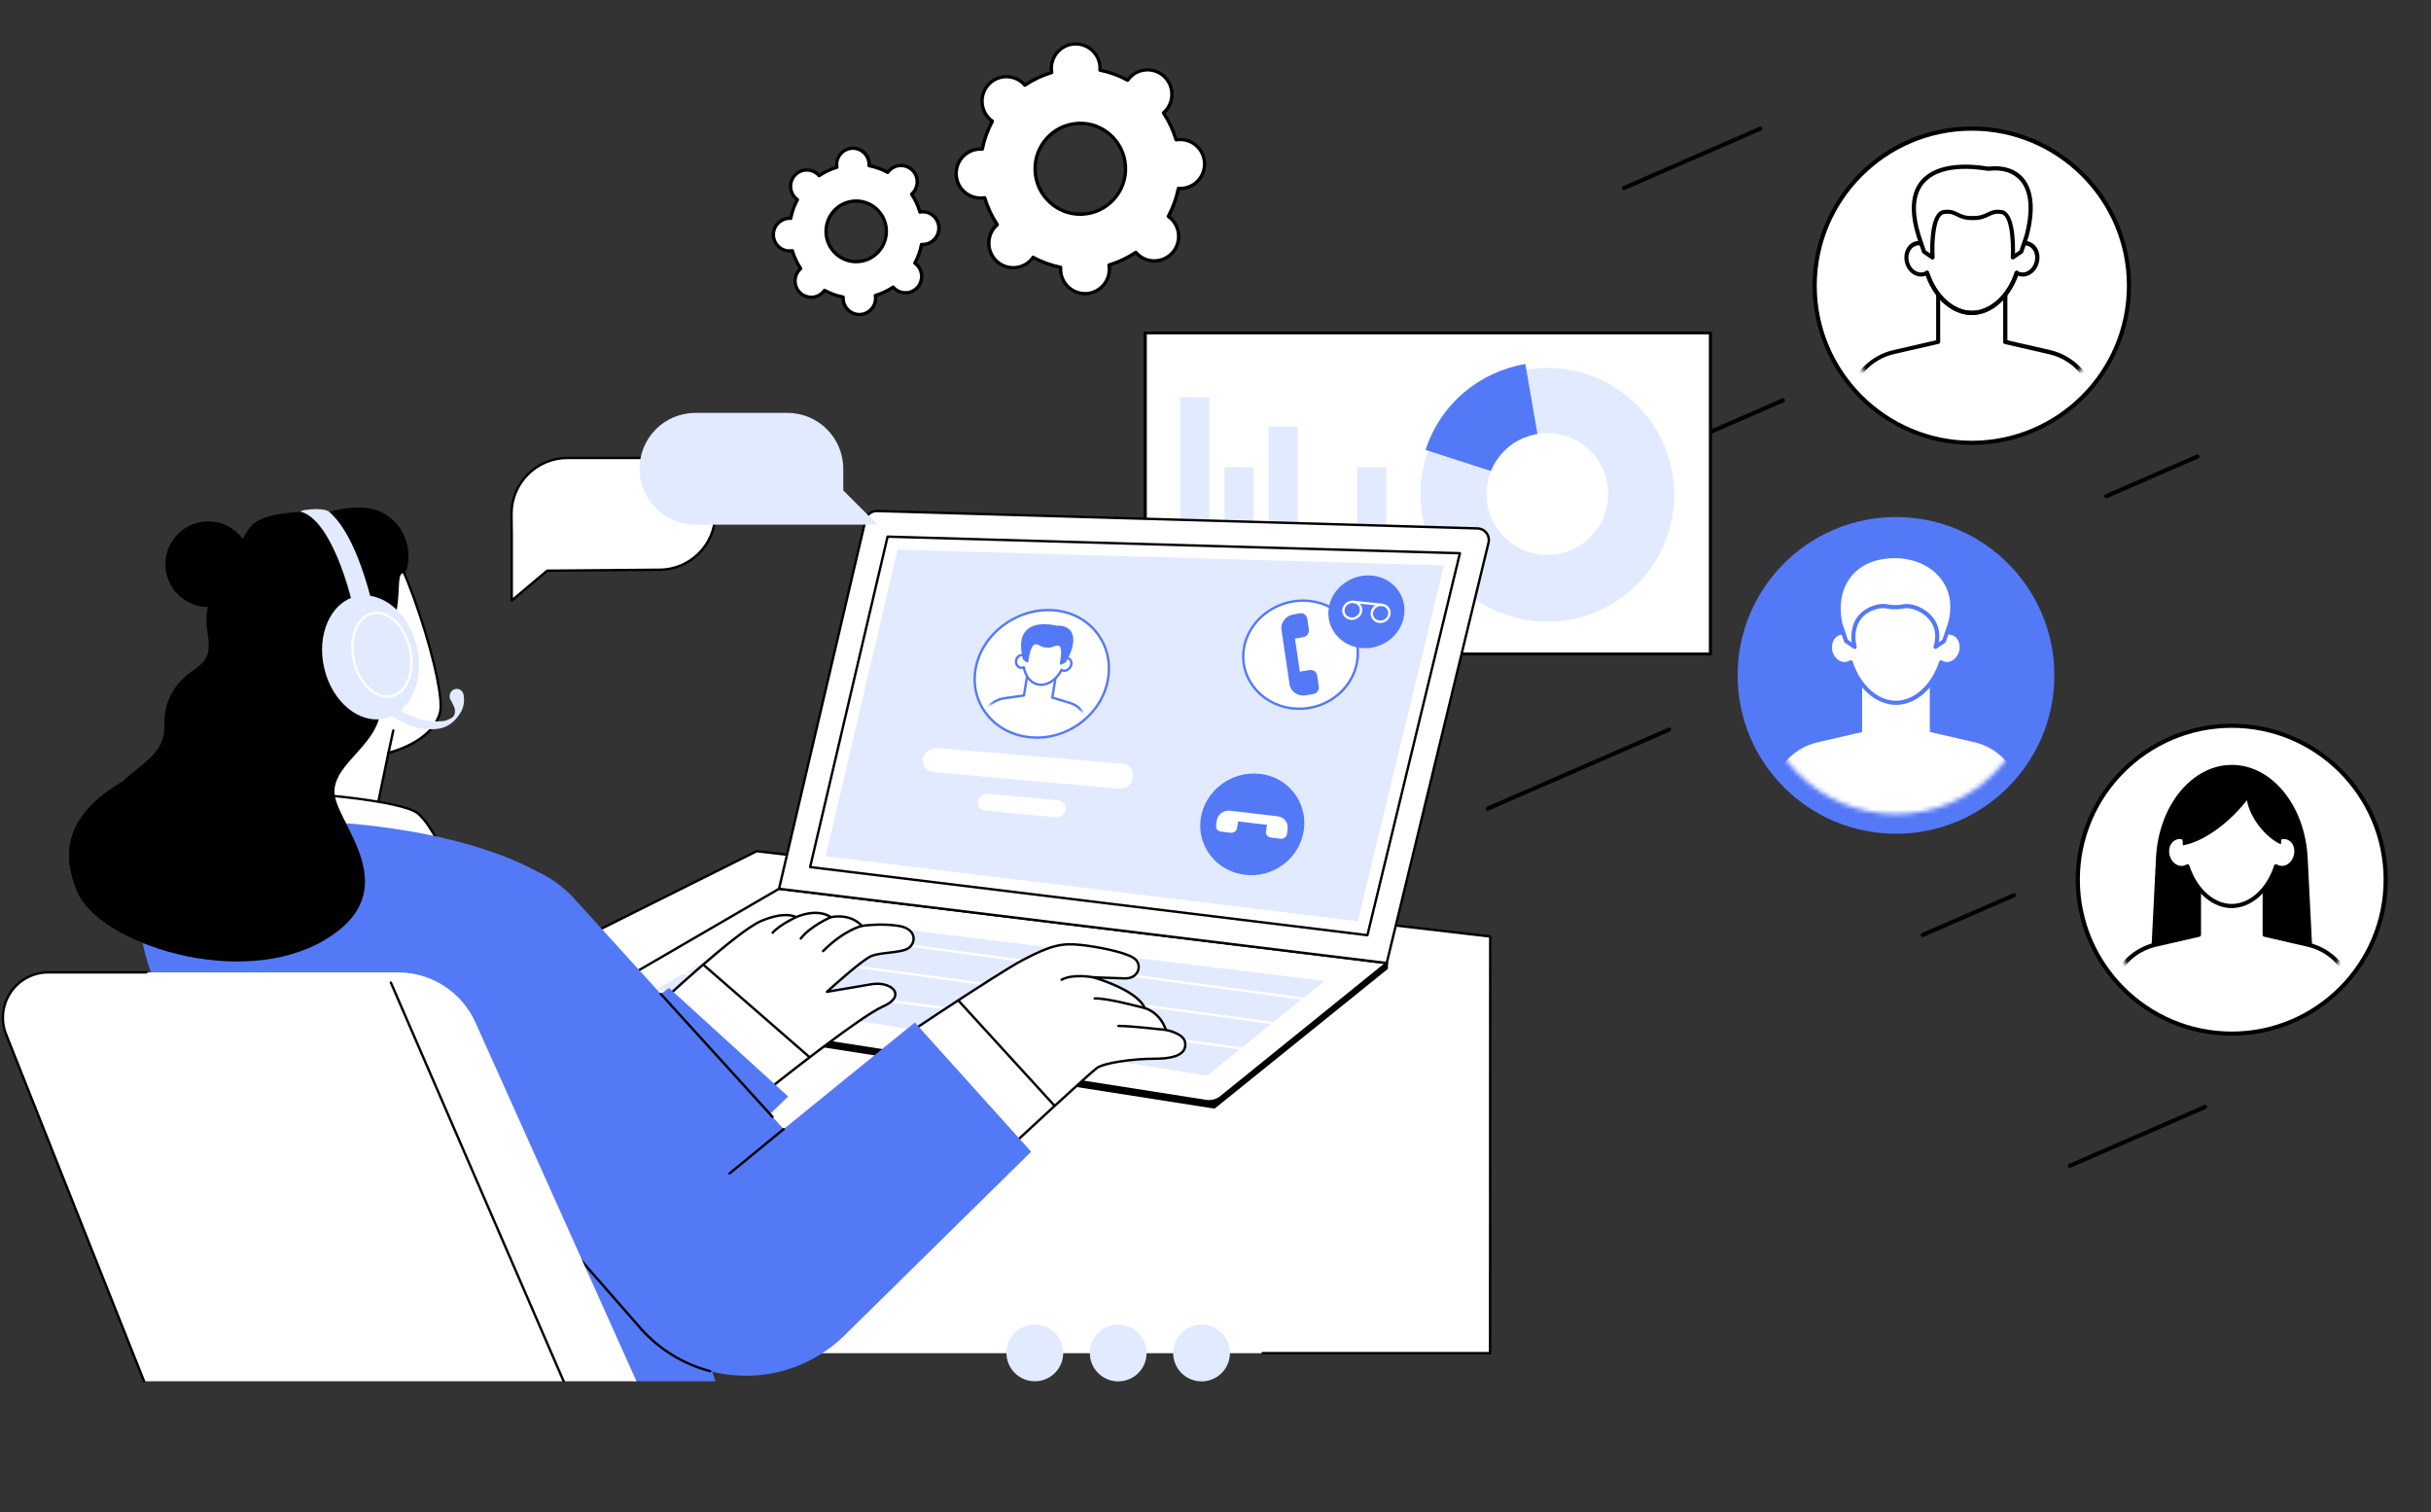 <svg xmlns="http://www.w3.org/2000/svg" width="524" height="326" viewBox="0 0 524 326" fill="none"><rect x="0" y="0" width="524" height="326" fill="#333333" stroke="none"/><path d="M234.117 63.291C237.022 63.16 239.258 60.685 239.111 57.768C239.095 57.555 239.078 57.342 239.046 57.129C241.134 56.506 243.076 55.572 244.839 54.392C244.969 54.556 245.116 54.703 245.28 54.85C247.417 56.817 250.746 56.653 252.705 54.506C254.663 52.359 254.5 49.016 252.362 47.049C252.199 46.901 252.036 46.77 251.856 46.656C252.868 44.787 253.602 42.755 254.027 40.608C254.239 40.624 254.451 40.624 254.663 40.624C257.568 40.493 259.803 38.018 259.657 35.101C259.526 32.183 257.062 29.938 254.173 30.069C253.961 30.085 253.749 30.102 253.537 30.135C252.917 28.037 251.987 26.086 250.812 24.316C250.975 24.185 251.122 24.038 251.269 23.874C253.227 21.727 253.064 18.383 250.926 16.416C248.788 14.449 245.459 14.613 243.501 16.76C243.354 16.924 243.223 17.088 243.109 17.268C241.249 16.252 239.225 15.515 237.087 15.089C237.104 14.876 237.104 14.662 237.104 14.449C236.973 11.565 234.525 9.319 231.62 9.451C228.716 9.582 226.48 12.056 226.627 14.974C226.643 15.187 226.659 15.4 226.692 15.613C224.603 16.236 222.661 17.17 220.899 18.35C220.768 18.186 220.621 18.039 220.458 17.891C218.32 15.925 214.991 16.088 213.033 18.235C211.075 20.383 211.238 23.726 213.376 25.693C213.539 25.84 213.702 25.971 213.882 26.086C212.87 27.955 212.135 29.987 211.711 32.134C211.499 32.118 211.287 32.118 211.075 32.118C208.17 32.249 205.934 34.724 206.081 37.641C206.212 40.559 208.676 42.804 211.564 42.673C211.776 42.656 211.989 42.64 212.201 42.607C212.821 44.705 213.751 46.656 214.926 48.426C214.763 48.557 214.616 48.704 214.469 48.868C212.511 51.015 212.674 54.359 214.812 56.326C216.95 58.292 220.279 58.129 222.237 55.981C222.384 55.818 222.514 55.654 222.629 55.473C224.489 56.489 226.513 57.227 228.65 57.653C228.634 57.866 228.634 58.079 228.634 58.292C228.765 61.177 231.229 63.422 234.117 63.291ZM233.334 46.164C227.949 46.41 223.396 42.23 223.135 36.838C222.89 31.429 227.035 26.84 232.42 26.594C237.805 26.349 242.358 30.528 242.619 35.92C242.864 41.329 238.703 45.902 233.334 46.164Z" fill="white"></path><path d="M233.871 63.652C232.468 63.652 231.146 63.127 230.101 62.177C228.992 61.161 228.339 59.767 228.274 58.276C228.274 58.161 228.274 58.03 228.274 57.915C226.348 57.506 224.488 56.834 222.741 55.916C222.66 56.014 222.578 56.112 222.513 56.194C221.501 57.309 220.13 57.965 218.629 58.03C217.128 58.096 215.692 57.588 214.582 56.571C212.297 54.474 212.134 50.901 214.206 48.606C214.288 48.524 214.37 48.426 214.468 48.344C213.391 46.688 212.558 44.885 211.971 43.001C211.84 43.017 211.726 43.033 211.612 43.033C210.11 43.099 208.674 42.591 207.565 41.575C206.455 40.559 205.802 39.165 205.737 37.674C205.59 34.576 207.989 31.921 211.073 31.773C211.187 31.773 211.318 31.773 211.432 31.773C211.84 29.84 212.509 27.971 213.423 26.217C213.325 26.135 213.227 26.053 213.146 25.988C210.861 23.89 210.698 20.317 212.77 18.022C213.782 16.908 215.153 16.252 216.654 16.187C218.156 16.121 219.592 16.629 220.701 17.645C220.783 17.727 220.881 17.809 220.963 17.908C222.611 16.826 224.406 15.99 226.283 15.4C226.266 15.269 226.25 15.154 226.25 15.039C226.103 11.942 228.502 9.287 231.586 9.139C233.088 9.073 234.524 9.582 235.633 10.598C236.743 11.614 237.396 13.007 237.461 14.498C237.461 14.613 237.461 14.744 237.461 14.859C239.387 15.269 241.247 15.941 242.993 16.859C243.075 16.76 243.157 16.662 243.222 16.58C244.234 15.466 245.604 14.81 247.106 14.744C248.607 14.679 250.043 15.187 251.153 16.203C253.438 18.301 253.601 21.874 251.528 24.169C251.447 24.25 251.365 24.349 251.267 24.431C252.344 26.086 253.176 27.889 253.764 29.774C253.895 29.758 254.009 29.741 254.123 29.741C255.624 29.676 257.06 30.184 258.17 31.2C259.28 32.216 259.933 33.609 259.998 35.101C260.145 38.198 257.746 40.853 254.661 41.001C254.547 41.001 254.417 41.001 254.302 41.001C253.895 42.935 253.225 44.803 252.312 46.557C252.409 46.639 252.507 46.721 252.589 46.787C254.874 48.885 255.037 52.458 252.964 54.752C251.953 55.867 250.582 56.522 249.08 56.588C247.579 56.653 246.143 56.145 245.033 55.129C244.952 55.047 244.854 54.965 244.772 54.867C243.124 55.949 241.329 56.785 239.452 57.374C239.468 57.506 239.485 57.62 239.485 57.735C239.632 60.833 237.233 63.488 234.148 63.635C234.05 63.652 233.969 63.652 233.871 63.652ZM222.627 55.08C222.692 55.08 222.741 55.096 222.79 55.129C224.651 56.129 226.642 56.85 228.698 57.276C228.877 57.309 229.008 57.473 228.992 57.653C228.975 57.883 228.975 58.063 228.975 58.243C229.041 59.554 229.595 60.767 230.575 61.652C231.537 62.537 232.794 62.98 234.099 62.931C236.792 62.8 238.881 60.505 238.75 57.784C238.734 57.604 238.718 57.407 238.685 57.194C238.652 57.014 238.767 56.834 238.93 56.785C240.953 56.178 242.863 55.277 244.625 54.096C244.772 53.998 244.984 54.015 245.099 54.162C245.245 54.326 245.376 54.474 245.506 54.588C246.469 55.473 247.726 55.932 249.031 55.867C250.337 55.801 251.545 55.244 252.426 54.26C254.237 52.261 254.09 49.147 252.099 47.311C251.969 47.196 251.822 47.065 251.626 46.934C251.479 46.836 251.43 46.623 251.512 46.475C252.507 44.607 253.225 42.607 253.65 40.542C253.682 40.362 253.846 40.247 254.025 40.247C254.254 40.264 254.449 40.264 254.629 40.264C257.322 40.132 259.41 37.838 259.28 35.117C259.215 33.806 258.66 32.593 257.681 31.708C256.718 30.823 255.461 30.38 254.156 30.43C253.976 30.446 253.78 30.462 253.568 30.495C253.389 30.528 253.209 30.413 253.16 30.249C252.556 28.217 251.659 26.299 250.484 24.529C250.386 24.382 250.419 24.169 250.549 24.054C250.712 23.906 250.859 23.775 250.973 23.644C252.785 21.645 252.638 18.53 250.647 16.695C249.684 15.81 248.428 15.351 247.122 15.416C245.817 15.482 244.609 16.039 243.728 17.023C243.613 17.154 243.483 17.301 243.352 17.498C243.254 17.645 243.042 17.695 242.895 17.613C241.084 16.613 239.093 15.892 237.037 15.482C236.857 15.449 236.727 15.285 236.743 15.105C236.759 14.876 236.759 14.695 236.759 14.515C236.694 13.204 236.139 11.991 235.16 11.106C234.197 10.221 232.941 9.778 231.635 9.827C228.943 9.959 226.854 12.253 226.984 14.974C227.001 15.154 227.017 15.351 227.05 15.564C227.082 15.744 226.968 15.925 226.805 15.974C224.781 16.58 222.872 17.482 221.109 18.662C220.963 18.76 220.75 18.727 220.636 18.596C220.489 18.416 220.359 18.285 220.228 18.17C219.265 17.285 218.009 16.842 216.703 16.892C215.398 16.957 214.19 17.514 213.309 18.498C211.498 20.497 211.644 23.611 213.635 25.447C213.766 25.562 213.913 25.693 214.109 25.824C214.255 25.922 214.304 26.135 214.223 26.283C213.227 28.151 212.509 30.151 212.085 32.216C212.052 32.396 211.889 32.511 211.71 32.511C211.481 32.495 211.285 32.495 211.122 32.495C208.43 32.626 206.341 34.92 206.471 37.641C206.537 38.952 207.091 40.165 208.071 41.05C209.033 41.935 210.29 42.378 211.595 42.329C211.775 42.312 211.971 42.296 212.183 42.263C212.362 42.23 212.542 42.345 212.591 42.509C213.195 44.541 214.092 46.459 215.267 48.229C215.365 48.377 215.349 48.59 215.202 48.704C215.022 48.852 214.892 48.983 214.778 49.114C212.966 51.114 213.113 54.228 215.104 56.063C216.067 56.948 217.323 57.407 218.629 57.342C219.934 57.276 221.142 56.719 222.023 55.736C222.138 55.604 222.268 55.441 222.399 55.26C222.415 55.129 222.513 55.08 222.627 55.08ZM232.859 46.541C230.33 46.541 227.931 45.607 226.054 43.886C224.063 42.066 222.888 39.559 222.758 36.854C222.497 31.265 226.821 26.496 232.386 26.234C237.951 25.971 242.7 30.315 242.961 35.904C243.091 38.608 242.161 41.214 240.333 43.214C238.522 45.213 236.025 46.393 233.332 46.524C233.186 46.524 233.022 46.541 232.859 46.541ZM232.876 26.939C232.729 26.939 232.582 26.939 232.435 26.955C227.262 27.201 223.247 31.626 223.492 36.822C223.606 39.346 224.7 41.657 226.544 43.361C228.404 45.066 230.803 45.934 233.3 45.803C235.813 45.688 238.114 44.59 239.811 42.738C241.508 40.87 242.373 38.461 242.243 35.937C242.014 30.888 237.853 26.939 232.876 26.939Z" fill="black"></path><path d="M185.4 67.815C187.326 67.716 188.827 66.078 188.729 64.144C188.729 63.996 188.697 63.865 188.68 63.717C190.067 63.308 191.357 62.685 192.532 61.898C192.629 62.013 192.727 62.111 192.825 62.209C194.261 63.521 196.464 63.406 197.77 61.98C199.076 60.538 198.961 58.325 197.542 57.014C197.427 56.916 197.329 56.834 197.215 56.752C197.884 55.506 198.374 54.146 198.668 52.72C198.814 52.736 198.945 52.736 199.092 52.736C201.017 52.638 202.519 50.999 202.421 49.065C202.323 47.131 200.691 45.623 198.765 45.721C198.619 45.721 198.488 45.754 198.341 45.77C197.933 44.377 197.313 43.066 196.53 41.902C196.644 41.804 196.742 41.706 196.84 41.607C198.145 40.165 198.031 37.952 196.611 36.641C195.175 35.33 192.972 35.445 191.667 36.871C191.569 36.985 191.487 37.084 191.406 37.199C190.165 36.526 188.811 36.035 187.391 35.74C187.407 35.592 187.407 35.461 187.407 35.314C187.309 33.38 185.678 31.872 183.752 31.97C181.826 32.069 180.325 33.708 180.423 35.642C180.423 35.789 180.455 35.92 180.472 36.068C179.085 36.477 177.795 37.1 176.62 37.887C176.523 37.772 176.425 37.674 176.327 37.575C174.891 36.264 172.688 36.379 171.382 37.805C170.077 39.247 170.191 41.46 171.61 42.771C171.725 42.869 171.823 42.951 171.937 43.033C171.268 44.279 170.778 45.639 170.484 47.065C170.338 47.049 170.207 47.049 170.06 47.049C168.135 47.147 166.633 48.786 166.731 50.72C166.829 52.654 168.461 54.162 170.387 54.064C170.533 54.064 170.664 54.031 170.811 54.014C171.219 55.408 171.839 56.719 172.622 57.883C172.508 57.981 172.41 58.079 172.312 58.178C171.007 59.62 171.121 61.833 172.541 63.144C173.977 64.455 176.18 64.34 177.485 62.914C177.583 62.8 177.665 62.701 177.746 62.586C178.987 63.258 180.341 63.75 181.761 64.045C181.745 64.193 181.745 64.324 181.745 64.471C181.826 66.405 183.458 67.897 185.4 67.815ZM184.862 56.391C181.271 56.555 178.236 53.769 178.057 50.163C177.893 46.557 180.668 43.509 184.241 43.328C187.832 43.164 190.867 45.951 191.047 49.556C191.226 53.162 188.452 56.227 184.862 56.391Z" fill="white"></path><path d="M185.237 68.175C183.197 68.175 181.484 66.553 181.386 64.471C181.386 64.422 181.386 64.373 181.386 64.324C180.162 64.045 178.971 63.619 177.845 63.045C177.812 63.078 177.779 63.127 177.747 63.16C177.045 63.93 176.098 64.373 175.07 64.422C174.042 64.471 173.047 64.111 172.296 63.422C170.73 61.98 170.615 59.522 172.035 57.948C172.068 57.915 172.1 57.866 172.133 57.833C171.464 56.768 170.925 55.621 170.534 54.408C170.485 54.408 170.436 54.424 170.387 54.424C168.249 54.523 166.454 52.867 166.356 50.736C166.307 49.704 166.666 48.704 167.351 47.95C168.053 47.18 169 46.737 170.028 46.688C170.077 46.688 170.126 46.688 170.175 46.688C170.452 45.459 170.876 44.263 171.448 43.132C171.415 43.099 171.366 43.066 171.333 43.033C169.767 41.591 169.652 39.133 171.072 37.559C171.774 36.789 172.72 36.346 173.749 36.297C174.777 36.248 175.772 36.608 176.523 37.297C176.555 37.33 176.604 37.362 176.637 37.395C177.698 36.707 178.84 36.182 180.048 35.789C180.048 35.74 180.031 35.691 180.031 35.642C179.933 33.511 181.582 31.692 183.703 31.593C185.825 31.495 187.636 33.15 187.734 35.281C187.734 35.33 187.734 35.379 187.734 35.428C188.958 35.707 190.149 36.133 191.275 36.707C191.308 36.674 191.341 36.625 191.373 36.592C192.075 35.822 193.021 35.379 194.049 35.33C195.078 35.281 196.073 35.642 196.824 36.33C198.39 37.772 198.505 40.231 197.085 41.804C197.052 41.837 197.02 41.886 196.987 41.919C197.656 42.984 198.195 44.131 198.586 45.344C198.635 45.344 198.684 45.328 198.733 45.328C200.871 45.23 202.666 46.885 202.764 49.016C202.813 50.048 202.454 51.048 201.768 51.802C201.067 52.572 200.12 53.015 199.092 53.064C199.043 53.064 198.994 53.064 198.945 53.064C198.668 54.293 198.243 55.49 197.672 56.62C197.705 56.653 197.754 56.686 197.787 56.719C199.353 58.161 199.467 60.62 198.048 62.193C197.346 62.963 196.399 63.406 195.371 63.455C194.343 63.504 193.348 63.144 192.597 62.455C192.564 62.422 192.532 62.39 192.483 62.357C191.422 63.045 190.28 63.57 189.072 63.963C189.072 64.012 189.088 64.061 189.088 64.111C189.186 66.241 187.538 68.061 185.417 68.159C185.351 68.175 185.286 68.175 185.237 68.175ZM177.73 62.226C177.796 62.226 177.845 62.242 177.894 62.275C179.118 62.947 180.439 63.422 181.81 63.685C181.99 63.717 182.12 63.881 182.104 64.061C182.088 64.209 182.088 64.324 182.104 64.439C182.186 66.176 183.671 67.536 185.384 67.438C187.114 67.356 188.452 65.881 188.37 64.144C188.37 64.029 188.354 63.914 188.321 63.767C188.289 63.586 188.403 63.406 188.566 63.357C189.904 62.963 191.161 62.357 192.32 61.587C192.467 61.488 192.679 61.505 192.793 61.652C192.891 61.767 192.972 61.849 193.054 61.931C193.674 62.505 194.474 62.783 195.322 62.75C196.155 62.718 196.938 62.341 197.493 61.718C198.651 60.423 198.57 58.423 197.281 57.26C197.199 57.178 197.101 57.112 196.987 57.014C196.84 56.916 196.791 56.703 196.873 56.555C197.542 55.326 198.015 53.998 198.276 52.621C198.309 52.441 198.472 52.326 198.651 52.326C198.798 52.343 198.913 52.343 199.027 52.326C199.859 52.294 200.642 51.917 201.197 51.294C201.768 50.671 202.046 49.868 202.013 49.016C201.932 47.278 200.463 45.918 198.733 46.016C198.619 46.016 198.488 46.033 198.358 46.065C198.178 46.098 197.999 45.983 197.95 45.82C197.558 44.476 196.954 43.197 196.187 42.05C196.089 41.902 196.122 41.689 196.253 41.575C196.367 41.476 196.448 41.394 196.53 41.312C197.689 40.018 197.607 38.018 196.318 36.854C195.698 36.281 194.898 36.002 194.049 36.035C193.217 36.068 192.434 36.445 191.879 37.067C191.797 37.149 191.732 37.248 191.634 37.362C191.536 37.51 191.324 37.559 191.177 37.477C189.953 36.805 188.632 36.33 187.261 36.068C187.081 36.035 186.967 35.871 186.967 35.691C186.983 35.543 186.983 35.428 186.967 35.314C186.885 33.576 185.4 32.216 183.687 32.314C181.957 32.396 180.619 33.871 180.7 35.609C180.7 35.723 180.717 35.855 180.749 35.986C180.782 36.166 180.668 36.346 180.505 36.395C179.166 36.789 177.91 37.395 176.751 38.166C176.604 38.264 176.392 38.231 176.278 38.1C176.18 37.985 176.098 37.903 176.017 37.821C175.397 37.248 174.597 36.969 173.749 37.002C172.916 37.035 172.133 37.412 171.578 38.034C170.419 39.329 170.501 41.329 171.79 42.492C171.872 42.574 171.97 42.64 172.084 42.738C172.231 42.837 172.28 43.05 172.198 43.197C171.529 44.426 171.056 45.754 170.795 47.131C170.762 47.311 170.599 47.442 170.419 47.426C170.273 47.409 170.158 47.409 170.044 47.426C169.212 47.459 168.429 47.836 167.874 48.458C167.302 49.081 167.025 49.884 167.058 50.736C167.139 52.474 168.608 53.834 170.338 53.736C170.452 53.736 170.583 53.719 170.713 53.687C170.893 53.654 171.072 53.769 171.121 53.933C171.513 55.276 172.117 56.555 172.884 57.702C172.982 57.85 172.949 58.063 172.818 58.178C172.704 58.276 172.623 58.358 172.541 58.44C171.382 59.735 171.464 61.734 172.753 62.898C173.373 63.471 174.173 63.75 175.021 63.717C175.854 63.685 176.637 63.308 177.192 62.685C177.273 62.603 177.339 62.505 177.437 62.39C177.518 62.275 177.616 62.226 177.73 62.226ZM184.552 56.768C182.838 56.768 181.206 56.129 179.933 54.965C178.579 53.719 177.779 52.031 177.698 50.196C177.616 48.36 178.253 46.59 179.477 45.23C180.717 43.869 182.398 43.066 184.225 42.984C186.053 42.902 187.816 43.541 189.17 44.771C190.525 46.016 191.324 47.704 191.406 49.54C191.487 51.376 190.851 53.146 189.627 54.506C188.387 55.867 186.706 56.67 184.878 56.752C184.78 56.752 184.666 56.768 184.552 56.768ZM184.568 43.689C184.47 43.689 184.372 43.689 184.274 43.689C182.642 43.771 181.125 44.476 180.015 45.705C178.905 46.918 178.351 48.508 178.416 50.147C178.497 51.785 179.199 53.31 180.423 54.424C181.631 55.539 183.214 56.096 184.846 56.031C186.477 55.949 187.995 55.244 189.105 54.014C190.214 52.802 190.769 51.212 190.704 49.573C190.622 47.934 189.921 46.41 188.697 45.295C187.554 44.263 186.102 43.689 184.568 43.689Z" fill="black"></path><path d="M408.679 179.724C427.53 179.724 442.812 164.44 442.812 145.586C442.812 126.732 427.53 111.448 408.679 111.448C389.828 111.448 374.547 126.732 374.547 145.586C374.547 164.44 389.828 179.724 408.679 179.724Z" fill="#5479F7"></path><mask id="mask0_2894_1799" style="mask-type:luminance" maskUnits="userSpaceOnUse" x="378" y="115" width="61" height="61"><path d="M408.68 175.477C425.185 175.477 438.564 162.094 438.564 145.586C438.564 129.077 425.185 115.694 408.68 115.694C392.176 115.694 378.797 129.077 378.797 145.586C378.797 162.094 392.176 175.477 408.68 175.477Z" fill="white"></path></mask><g mask="url(#mask0_2894_1799)"><path d="M435.045 168.954C433.75 164.463 430.129 161.05 425.576 159.993L415.966 157.778V145.626H401.378V157.798L391.768 160.013C387.215 161.07 383.594 164.484 382.299 168.974L378.637 188.36H438.728L435.045 168.954Z" fill="white"></path></g><mask id="mask1_2894_1799" style="mask-type:luminance" maskUnits="userSpaceOnUse" x="378" y="115" width="61" height="61"><path d="M408.68 175.477C425.185 175.477 438.564 162.094 438.564 145.586C438.564 129.077 425.185 115.694 408.68 115.694C392.176 115.694 378.797 129.077 378.797 145.586C378.797 162.094 392.176 175.477 408.68 175.477Z" fill="white"></path></mask><g mask="url(#mask1_2894_1799)"><path d="M396.583 136.401C397.109 136.279 397.635 136.32 398.141 136.503C398.566 129.817 403.118 125.286 408.682 125.286C414.246 125.286 418.798 129.817 419.223 136.503C419.709 136.32 420.255 136.259 420.781 136.401C422.339 136.787 423.229 138.595 422.784 140.445C422.319 142.294 420.68 143.472 419.122 143.066C418.879 143.005 418.636 142.903 418.414 142.761C416.795 147.699 413.052 151.479 408.682 151.479C404.312 151.479 400.548 147.699 398.95 142.761C398.728 142.883 398.505 142.985 398.262 143.066C396.704 143.452 395.065 142.273 394.6 140.445C394.135 138.616 395.025 136.807 396.583 136.401Z" fill="white"></path><path d="M408.682 151.946C404.494 151.946 400.528 148.532 398.687 143.411C398.586 143.452 398.464 143.493 398.363 143.513C396.563 143.96 394.681 142.639 394.175 140.546C393.912 139.449 394.054 138.311 394.6 137.417C395.045 136.685 395.713 136.157 396.502 135.954C396.907 135.852 397.331 135.832 397.756 135.913C398.383 129.451 402.916 124.839 408.702 124.839C414.489 124.839 419.001 129.472 419.648 135.913C420.073 135.832 420.498 135.852 420.902 135.954C421.691 136.157 422.359 136.665 422.804 137.417C423.33 138.311 423.492 139.449 423.229 140.546C422.703 142.619 420.821 143.96 419.041 143.513C418.92 143.493 418.818 143.452 418.717 143.411C416.836 148.532 412.87 151.946 408.682 151.946ZM398.93 142.334C398.99 142.334 399.031 142.334 399.092 142.355C399.213 142.395 399.314 142.497 399.355 142.639C400.993 147.658 404.737 151.052 408.662 151.052C412.587 151.052 416.33 147.679 417.969 142.639C418.009 142.517 418.11 142.416 418.232 142.355C418.353 142.314 418.495 142.314 418.616 142.395C418.798 142.517 419 142.599 419.183 142.639C420.498 142.964 421.894 141.928 422.298 140.343C422.521 139.469 422.4 138.596 421.995 137.905C421.671 137.376 421.186 136.99 420.639 136.868C420.235 136.767 419.79 136.807 419.344 136.97C419.203 137.031 419.061 137.011 418.94 136.929C418.818 136.848 418.737 136.726 418.737 136.584C418.353 130.325 414.104 125.794 408.641 125.794C403.179 125.794 398.93 130.325 398.545 136.584C398.545 136.726 398.464 136.848 398.343 136.929C398.222 137.011 398.08 137.031 397.938 136.97C397.513 136.807 397.068 136.767 396.643 136.868C396.097 137.011 395.612 137.376 395.288 137.905C394.883 138.596 394.762 139.49 394.964 140.343C395.369 141.948 396.765 142.985 398.08 142.639C398.282 142.599 398.464 142.517 398.647 142.395C398.788 142.355 398.849 142.334 398.93 142.334Z" fill="#5479F7"></path></g><mask id="mask2_2894_1799" style="mask-type:luminance" maskUnits="userSpaceOnUse" x="378" y="115" width="61" height="61"><path d="M408.68 175.477C425.185 175.477 438.564 162.094 438.564 145.586C438.564 129.077 425.185 115.694 408.68 115.694C392.176 115.694 378.797 129.077 378.797 145.586C378.797 162.094 392.176 175.477 408.68 175.477Z" fill="white"></path></mask><g mask="url(#mask2_2894_1799)"><path d="M405.098 120.185C411.431 118.864 417.42 121.486 419.747 126.139C421.588 129.817 420.556 133.617 420.192 134.775L419.039 138.189L417.198 139.449C417.44 138.697 417.966 136.726 417.096 134.694C415.781 131.666 412.16 130.345 410.379 130.671C410.136 130.711 409.448 130.874 408.498 130.874C407.547 130.874 406.879 130.711 406.616 130.671C405.038 130.386 402.812 131.179 401.477 132.398C399.717 134.023 399.11 136.767 399.777 139.449C399.17 139.022 398.543 138.616 397.936 138.189L396.783 134.775C396.661 134.369 394.921 128.009 399.089 123.477C401.254 121.1 403.945 120.409 405.098 120.185Z" fill="white"></path><path d="M417.198 139.896C417.097 139.896 417.016 139.876 416.935 139.815C416.774 139.693 416.713 139.49 416.774 139.327C417.077 138.433 417.441 136.665 416.672 134.897C415.499 132.174 412.14 130.833 410.441 131.138L410.34 131.158C410.016 131.219 409.368 131.341 408.478 131.341C407.608 131.341 406.94 131.219 406.617 131.158L406.516 131.138C405.12 130.894 403.015 131.605 401.761 132.743C400.142 134.227 399.535 136.767 400.203 139.347C400.243 139.53 400.183 139.713 400.021 139.815C399.859 139.916 399.677 139.916 399.515 139.815L397.674 138.555C397.593 138.494 397.532 138.413 397.492 138.331L396.339 134.918C396.258 134.613 394.376 127.927 398.746 123.172C400.79 120.957 403.278 120.084 404.998 119.738C411.432 118.417 417.664 120.957 420.132 125.936C421.892 129.451 421.184 133.068 420.597 134.918L419.444 138.331C419.404 138.433 419.343 138.494 419.262 138.555L417.421 139.815C417.381 139.876 417.279 139.896 417.198 139.896ZM398.301 137.905L399.131 138.474C398.787 135.954 399.535 133.556 401.174 132.073C402.651 130.732 405.018 129.939 406.677 130.244L406.799 130.264C407.102 130.325 407.689 130.427 408.498 130.427C409.308 130.427 409.915 130.305 410.198 130.264L410.299 130.244C412.322 129.878 416.146 131.361 417.502 134.531C418.109 135.954 418.089 137.376 417.907 138.433L418.675 137.925L419.788 134.653C420.334 132.946 420.982 129.594 419.363 126.363C417.057 121.75 411.23 119.393 405.2 120.653C403.602 120.957 401.296 121.77 399.414 123.802C395.388 128.192 397.128 134.41 397.209 134.674L398.301 137.905Z" fill="#5479F7"></path></g><path d="M481.049 222.813C499.374 222.813 514.23 207.957 514.23 189.63C514.23 171.304 499.374 156.447 481.049 156.447C462.723 156.447 447.867 171.304 447.867 189.63C447.867 207.957 462.723 222.813 481.049 222.813Z" fill="white"></path><path d="M481.048 223.26C462.515 223.26 447.422 208.183 447.422 189.63C447.422 171.098 462.495 156 481.048 156C499.582 156 514.675 171.078 514.675 189.63C514.675 208.162 499.602 223.26 481.048 223.26ZM481.048 156.894C463.001 156.894 448.312 171.586 448.312 189.63C448.312 207.675 463.001 222.366 481.048 222.366C499.096 222.366 513.785 207.675 513.785 189.63C513.785 171.586 499.096 156.894 481.048 156.894Z" fill="black"></path><mask id="mask3_2894_1799" style="mask-type:luminance" maskUnits="userSpaceOnUse" x="451" y="160" width="60" height="59"><path d="M481.05 218.688C497.096 218.688 510.104 205.679 510.104 189.63C510.104 173.582 497.096 160.572 481.05 160.572C465.004 160.572 451.996 173.582 451.996 189.63C451.996 205.679 465.004 218.688 481.05 218.688Z" fill="white"></path></mask><g mask="url(#mask3_2894_1799)"><path d="M498.653 209.544L497.418 184.936C496.852 173.658 489.689 164.88 481.07 164.88C472.451 164.88 465.289 173.658 464.722 184.936L463.488 209.544H498.653Z" fill="black"></path><path d="M506.682 212.348C505.427 208 501.907 204.667 497.476 203.631L488.129 201.477V189.671H473.966V201.477L464.618 203.631C460.208 204.647 456.667 207.98 455.412 212.348L451.852 231.185H510.263L506.682 212.348Z" fill="white"></path><path d="M510.264 231.633H451.853C451.711 231.633 451.59 231.572 451.509 231.47C451.428 231.368 451.387 231.226 451.407 231.104L454.968 212.267C456.284 207.715 459.925 204.261 464.518 203.204L473.522 201.132V189.671C473.522 189.427 473.724 189.224 473.967 189.224H488.13C488.372 189.224 488.575 189.427 488.575 189.671V201.132L497.578 203.204C502.151 204.261 505.813 207.715 507.108 212.227C507.108 212.247 507.108 212.247 507.108 212.267L510.669 231.104C510.689 231.226 510.669 231.368 510.568 231.47C510.507 231.572 510.386 231.633 510.264 231.633ZM452.399 230.738H509.718L506.258 212.45C505.044 208.264 501.645 205.053 497.396 204.078L488.049 201.924C487.846 201.883 487.705 201.701 487.705 201.497V190.138H474.432V201.497C474.432 201.701 474.291 201.883 474.088 201.924L464.741 204.078C460.472 205.053 457.073 208.284 455.859 212.47L452.399 230.738Z" fill="black"></path><path d="M492.924 180.486C492.419 180.364 491.892 180.405 491.407 180.588C491.002 174.024 486.531 169.574 481.068 169.574C475.605 169.574 471.134 174.024 470.729 180.588C470.244 180.405 469.718 180.344 469.212 180.486C467.674 180.872 466.804 182.64 467.249 184.449C467.694 186.257 469.313 187.415 470.83 187.029C471.073 186.968 471.296 186.867 471.518 186.745C473.096 191.581 476.779 195.3 481.068 195.3C485.357 195.3 489.04 191.601 490.618 186.745C490.82 186.867 491.063 186.968 491.306 187.029C492.843 187.415 494.442 186.257 494.887 184.449C495.332 182.64 494.462 180.872 492.924 180.486Z" fill="white"></path><path d="M481.049 195.747C476.942 195.747 473.037 192.394 471.236 187.375C471.135 187.415 471.014 187.456 470.913 187.476C469.152 187.923 467.291 186.602 466.785 184.57C466.522 183.493 466.664 182.376 467.19 181.502C467.635 180.771 468.303 180.263 469.071 180.08C469.476 179.978 469.881 179.978 470.306 180.039C470.933 173.699 475.384 169.168 481.049 169.168C486.714 169.168 491.165 173.699 491.793 180.039C492.197 179.958 492.622 179.978 493.027 180.08C493.796 180.263 494.463 180.771 494.908 181.502C495.435 182.376 495.576 183.493 495.313 184.57C494.807 186.623 492.946 187.923 491.186 187.476C491.085 187.456 490.963 187.415 490.862 187.375C489.061 192.394 485.156 195.747 481.049 195.747ZM471.499 186.298C471.56 186.298 471.601 186.298 471.661 186.318C471.783 186.359 471.884 186.46 471.924 186.602C473.523 191.54 477.205 194.853 481.049 194.853C484.914 194.853 488.576 191.54 490.174 186.602C490.215 186.481 490.316 186.379 490.437 186.318C490.558 186.277 490.7 186.277 490.822 186.359C491.004 186.46 491.186 186.542 491.388 186.602C492.683 186.928 494.039 185.912 494.443 184.347C494.645 183.493 494.544 182.62 494.14 181.949C493.816 181.421 493.351 181.055 492.804 180.933C492.4 180.831 491.975 180.872 491.55 181.014C491.408 181.055 491.267 181.055 491.145 180.974C491.024 180.892 490.943 180.771 490.943 180.628C490.558 174.492 486.391 170.041 481.049 170.041C475.688 170.041 471.54 174.492 471.155 180.628C471.155 180.771 471.074 180.892 470.953 180.974C470.832 181.055 470.69 181.075 470.548 181.014C470.124 180.852 469.699 180.831 469.294 180.933C468.748 181.075 468.282 181.441 467.959 181.949C467.554 182.62 467.433 183.493 467.655 184.347C468.04 185.912 469.415 186.928 470.71 186.602C470.892 186.562 471.095 186.481 471.277 186.359C471.338 186.318 471.418 186.298 471.499 186.298Z" fill="black"></path><path d="M470.526 182.234C475.705 181.258 481.087 176.645 484.324 172.5C484.952 176.178 488.229 180.486 491.649 182.01C491.649 182.01 493.287 167.339 481.047 167.806C468.826 168.273 470.526 182.234 470.526 182.234Z" fill="black"></path></g><path d="M425.026 95.476C443.731 95.476 458.895 80.31 458.895 61.602C458.895 42.894 443.731 27.727 425.026 27.727C406.32 27.727 391.156 42.894 391.156 61.602C391.156 80.31 406.32 95.476 425.026 95.476Z" fill="white"></path><path d="M425.025 95.902C406.108 95.902 390.711 80.499 390.711 61.581C390.711 42.663 406.108 27.26 425.025 27.26C443.943 27.26 459.34 42.663 459.34 61.581C459.32 80.52 443.943 95.902 425.025 95.902ZM425.025 28.174C406.594 28.174 391.601 43.171 391.601 61.602C391.601 80.032 406.594 95.008 425.025 95.008C443.457 95.008 458.45 80.012 458.45 61.581C458.45 43.151 443.437 28.174 425.025 28.174Z" fill="black"></path><mask id="mask4_2894_1799" style="mask-type:luminance" maskUnits="userSpaceOnUse" x="395" y="31" width="60" height="61"><path d="M425.024 91.269C441.406 91.269 454.685 77.987 454.685 61.602C454.685 45.217 441.406 31.934 425.024 31.934C408.643 31.934 395.363 45.217 395.363 61.602C395.363 77.987 408.643 91.269 425.024 91.269Z" fill="white"></path></mask><g mask="url(#mask4_2894_1799)"><path d="M454.826 104.478H395.2C395.059 104.478 394.937 104.417 394.856 104.315C394.775 104.213 394.735 104.071 394.755 103.949L398.397 84.706C399.732 80.073 403.455 76.537 408.129 75.46L417.335 73.347V61.642C417.335 61.398 417.537 61.195 417.78 61.195H432.246C432.489 61.195 432.691 61.398 432.691 61.642V73.347L441.897 75.46C446.571 76.537 450.294 80.052 451.609 84.665C451.609 84.686 451.609 84.686 451.609 84.706L455.251 103.949C455.271 104.071 455.251 104.213 455.149 104.315C455.089 104.417 454.947 104.478 454.826 104.478ZM395.747 103.584H454.279L450.739 84.909C449.484 80.621 446.025 77.35 441.675 76.354L432.125 74.16C431.922 74.119 431.781 73.936 431.781 73.733V62.089H418.205V73.692C418.205 73.895 418.063 74.078 417.861 74.119L408.311 76.314C403.961 77.309 400.481 80.601 399.247 84.889L395.747 103.584Z" fill="black"></path></g><mask id="mask5_2894_1799" style="mask-type:luminance" maskUnits="userSpaceOnUse" x="395" y="31" width="60" height="61"><path d="M425.024 91.269C441.406 91.269 454.685 77.987 454.685 61.602C454.685 45.217 441.406 31.934 425.024 31.934C408.643 31.934 395.363 45.217 395.363 61.602C395.363 77.987 408.643 91.269 425.024 91.269Z" fill="white"></path></mask><g mask="url(#mask5_2894_1799)"><path d="M437.021 52.478C436.495 52.356 435.969 52.397 435.483 52.579C435.058 45.955 430.546 41.464 425.023 41.464C419.499 41.464 414.987 45.955 414.562 52.579C414.077 52.397 413.551 52.336 413.025 52.478C411.467 52.864 410.597 54.652 411.042 56.481C411.487 58.31 413.126 59.468 414.664 59.082C414.906 59.021 415.149 58.919 415.352 58.797C416.95 63.695 420.673 67.434 425.003 67.434C429.353 67.434 433.075 63.695 434.674 58.797C434.876 58.919 435.119 59.021 435.362 59.082C436.92 59.468 438.538 58.289 438.983 56.481C439.449 54.672 438.558 52.864 437.021 52.478Z" fill="white"></path><path d="M425.023 67.901C420.875 67.901 416.93 64.528 415.109 59.427C415.008 59.468 414.886 59.509 414.785 59.529C413.005 59.976 411.123 58.655 410.617 56.582C410.354 55.505 410.496 54.367 411.022 53.473C411.467 52.742 412.135 52.214 412.924 52.031C413.328 51.929 413.753 51.929 414.178 51.99C414.805 45.589 419.297 40.997 425.043 40.997C430.769 40.997 435.281 45.589 435.908 51.99C436.333 51.909 436.758 51.929 437.162 52.031C437.951 52.234 438.619 52.742 439.064 53.473C439.59 54.367 439.752 55.485 439.469 56.582C438.963 58.655 437.081 59.976 435.301 59.529C435.2 59.509 435.078 59.468 434.977 59.427C433.096 64.528 429.171 67.901 425.023 67.901ZM415.352 58.371C415.412 58.371 415.453 58.371 415.514 58.391C415.635 58.432 415.736 58.533 415.777 58.675C417.395 63.654 421.118 67.007 425.023 67.007C428.928 67.007 432.63 63.654 434.269 58.675C434.31 58.553 434.411 58.452 434.532 58.391C434.654 58.35 434.795 58.35 434.917 58.432C435.099 58.553 435.301 58.635 435.483 58.675C436.798 59.001 438.174 57.985 438.579 56.4C438.801 55.546 438.68 54.652 438.275 53.981C437.951 53.453 437.486 53.087 436.92 52.945C436.515 52.843 436.07 52.884 435.645 53.047C435.503 53.087 435.362 53.087 435.24 53.006C435.119 52.925 435.038 52.803 435.038 52.661C434.654 46.463 430.445 41.952 425.023 41.952C419.6 41.952 415.392 46.463 415.008 52.661C415.008 52.803 414.927 52.925 414.805 53.006C414.684 53.087 414.542 53.108 414.401 53.047C413.976 52.884 413.531 52.843 413.126 52.945C412.58 53.087 412.094 53.453 411.77 53.981C411.366 54.672 411.244 55.546 411.467 56.4C411.851 57.985 413.247 59.001 414.563 58.675C414.765 58.635 414.947 58.553 415.129 58.432C415.19 58.391 415.271 58.371 415.352 58.371Z" fill="black"></path></g><mask id="mask6_2894_1799" style="mask-type:luminance" maskUnits="userSpaceOnUse" x="395" y="31" width="60" height="61"><path d="M425.024 91.269C441.406 91.269 454.685 77.987 454.685 61.602C454.685 45.217 441.406 31.934 425.024 31.934C408.643 31.934 395.363 45.217 395.363 61.602C395.363 77.987 408.643 91.269 425.024 91.269Z" fill="white"></path></mask><g mask="url(#mask6_2894_1799)"><path d="M425.025 67.901C420.735 67.901 416.689 64.304 414.949 58.94C414.868 58.696 415.009 58.452 415.232 58.371C415.475 58.289 415.718 58.432 415.799 58.655C417.417 63.634 421.14 66.987 425.045 66.987C428.95 66.987 432.652 63.634 434.291 58.655C434.372 58.411 434.615 58.289 434.858 58.371C435.1 58.452 435.222 58.696 435.141 58.94C433.36 64.304 429.294 67.901 425.025 67.901Z" fill="black"></path></g><mask id="mask7_2894_1799" style="mask-type:luminance" maskUnits="userSpaceOnUse" x="395" y="31" width="60" height="61"><path d="M425.024 91.269C441.406 91.269 454.685 77.987 454.685 61.602C454.685 45.217 441.406 31.934 425.024 31.934C408.643 31.934 395.363 45.217 395.363 61.602C395.363 77.987 408.643 91.269 425.024 91.269Z" fill="white"></path></mask><g mask="url(#mask7_2894_1799)"><path d="M428.564 36.384C419.601 34.88 409.181 36.75 413.592 50.872L414.745 54.266L416.566 55.505C416.566 55.505 416.061 46.199 418.974 45.711C421.726 45.244 421.908 47.093 425.226 46.991C428.544 47.072 428.706 45.244 431.478 45.711C434.391 46.199 433.885 55.505 433.885 55.505L435.706 54.266L436.86 50.872C439.733 39.899 435.059 35.571 428.564 36.384Z" fill="white"></path><path d="M416.546 55.953C416.465 55.953 416.364 55.932 416.304 55.871L414.483 54.632C414.402 54.571 414.341 54.489 414.3 54.408L413.147 51.015C411.468 45.609 411.771 41.525 414.078 38.863C417.598 34.799 424.639 35.266 428.564 35.917C431.761 35.531 434.432 36.384 436.111 38.314C438.377 40.915 438.762 45.284 437.264 50.974L436.111 54.388C436.071 54.489 436.01 54.55 435.929 54.611L434.108 55.851C433.967 55.953 433.784 55.953 433.643 55.871C433.501 55.79 433.4 55.627 433.42 55.465C433.602 52.01 433.218 46.443 431.397 46.138C430.143 45.934 429.515 46.239 428.706 46.625C427.877 47.032 426.946 47.479 425.206 47.438C423.486 47.479 422.555 47.032 421.726 46.625C420.937 46.239 420.31 45.934 419.035 46.138C417.194 46.443 416.809 52.031 417.012 55.465C417.012 55.627 416.931 55.79 416.789 55.871C416.708 55.932 416.627 55.953 416.546 55.953ZM415.09 53.981L416.061 54.652C416 52.153 416.121 45.731 418.873 45.284C420.411 45.02 421.26 45.447 422.09 45.853C422.859 46.219 423.668 46.625 425.186 46.565C426.723 46.605 427.533 46.219 428.301 45.853C429.131 45.447 429.981 45.04 431.518 45.284C434.27 45.731 434.391 52.153 434.331 54.652L435.302 53.981L436.394 50.73C437.811 45.386 437.487 41.281 435.423 38.924C433.926 37.197 431.559 36.465 428.605 36.831C428.564 36.831 428.524 36.831 428.484 36.831C424.761 36.201 418.023 35.713 414.766 39.473C412.682 41.87 412.419 45.67 414.017 50.751L415.09 53.981Z" fill="black"></path></g><path d="M284.975 151.113C284.793 151.113 284.631 151.011 284.571 150.849C284.469 150.625 284.571 150.361 284.793 150.26L354.717 119.799C354.94 119.698 355.203 119.799 355.304 120.023C355.405 120.246 355.304 120.51 355.081 120.612L285.157 151.072C285.097 151.093 285.036 151.113 284.975 151.113Z" fill="black"></path><path d="M320.706 174.746C320.524 174.746 320.362 174.644 320.301 174.481C320.2 174.258 320.301 173.994 320.524 173.892L359.593 156.864C359.815 156.762 360.078 156.864 360.179 157.087C360.281 157.311 360.179 157.575 359.957 157.676L320.888 174.705C320.827 174.725 320.766 174.746 320.706 174.746Z" fill="black"></path><path d="M354.901 99.56C354.719 99.56 354.557 99.459 354.496 99.296C354.395 99.072 354.496 98.808 354.719 98.707L384.117 85.905C384.339 85.803 384.602 85.905 384.704 86.128C384.805 86.352 384.704 86.616 384.481 86.718L355.083 99.519C355.022 99.54 354.962 99.56 354.901 99.56Z" fill="black"></path><path d="M350.042 40.976C349.86 40.976 349.698 40.875 349.637 40.712C349.536 40.489 349.637 40.224 349.86 40.123L379.257 27.321C379.48 27.22 379.743 27.321 379.844 27.545C379.945 27.768 379.844 28.032 379.622 28.134L350.224 40.936C350.163 40.956 350.102 40.976 350.042 40.976Z" fill="black"></path><path d="M454.018 107.404C453.836 107.404 453.674 107.302 453.614 107.14C453.512 106.916 453.614 106.652 453.836 106.55L473.482 97.995C473.705 97.894 473.968 97.995 474.069 98.219C474.17 98.442 474.069 98.707 473.846 98.808L454.2 107.363C454.14 107.404 454.079 107.404 454.018 107.404Z" fill="black"></path><path d="M414.444 201.985C414.262 201.985 414.1 201.883 414.039 201.721C413.938 201.497 414.039 201.233 414.262 201.132L433.908 192.577C434.13 192.475 434.393 192.577 434.494 192.8C434.596 193.024 434.494 193.288 434.272 193.39L414.626 201.944C414.565 201.985 414.505 201.985 414.444 201.985Z" fill="black"></path><path d="M446.147 251.75C445.965 251.75 445.803 251.648 445.742 251.486C445.641 251.262 445.742 250.998 445.965 250.896L475.14 238.196C475.363 238.094 475.626 238.196 475.727 238.419C475.828 238.643 475.727 238.907 475.505 239.009L446.329 251.709C446.268 251.729 446.208 251.75 446.147 251.75Z" fill="black"></path><path d="M246.891 140.963V71.769L368.652 71.769V140.963L246.891 140.963Z" fill="white"></path><path d="M246.89 141.265H368.651C368.817 141.265 368.953 141.13 368.953 140.963V71.77C368.953 71.604 368.819 71.468 368.651 71.468H246.89C246.724 71.468 246.588 71.602 246.588 71.77V140.964C246.588 141.13 246.724 141.265 246.89 141.265ZM368.349 140.661H247.191V72.07H368.349V140.661Z" fill="black"></path><path d="M314.196 125.992C303.52 115.316 303.52 98.007 314.196 87.331C324.872 76.655 342.181 76.655 352.857 87.331C363.533 98.007 363.533 115.316 352.857 125.992C342.181 136.668 324.872 136.668 314.196 125.992Z" fill="#E2EAFF"></path><path d="M328.785 78.46C319.025 80.108 310.512 86.966 307.28 96.99L333.457 105.433L328.785 78.46Z" fill="#5479F7"></path><path d="M324.243 115.778C319.116 110.651 319.116 102.338 324.243 97.211C329.37 92.083 337.683 92.083 342.81 97.211C347.937 102.338 347.937 110.651 342.81 115.778C337.683 120.905 329.37 120.905 324.243 115.778Z" fill="white"></path><path d="M292.525 100.702H298.797V133.657H292.525V100.702Z" fill="#E2EAFF"></path><path d="M282.99 114.996H289.262V133.657H282.99V114.996Z" fill="#E2EAFF"></path><path d="M273.459 91.945H279.73V133.657H273.459V91.945Z" fill="#E2EAFF"></path><path d="M263.928 100.702H270.199V133.657H263.928V100.702Z" fill="#E2EAFF"></path><path d="M254.392 85.615H260.664V133.657H254.392V85.615Z" fill="#E2EAFF"></path><path d="M246.891 140.963V71.769L368.652 71.769V140.963L246.891 140.963Z" fill="white"></path><path d="M246.89 141.265H368.651C368.817 141.265 368.953 141.13 368.953 140.963V71.77C368.953 71.604 368.819 71.468 368.651 71.468H246.89C246.724 71.468 246.588 71.602 246.588 71.77V140.964C246.588 141.13 246.724 141.265 246.89 141.265ZM368.349 140.661H247.191V72.07H368.349V140.661Z" fill="black"></path><path d="M314.196 125.992C303.52 115.316 303.52 98.007 314.196 87.331C324.872 76.655 342.181 76.655 352.857 87.331C363.533 98.007 363.533 115.316 352.857 125.992C342.181 136.668 324.872 136.668 314.196 125.992Z" fill="#E2EAFF"></path><path d="M328.785 78.46C319.025 80.108 310.512 86.966 307.28 96.99L333.457 105.433L328.785 78.46Z" fill="#5479F7"></path><path d="M324.243 115.778C319.116 110.651 319.116 102.338 324.243 97.211C329.37 92.083 337.683 92.083 342.81 97.211C347.937 102.338 347.937 110.651 342.81 115.778C337.683 120.905 329.37 120.905 324.243 115.778Z" fill="white"></path><path d="M292.525 100.702H298.797V133.657H292.525V100.702Z" fill="#E2EAFF"></path><path d="M282.99 114.996H289.262V133.657H282.99V114.996Z" fill="#E2EAFF"></path><path d="M273.459 91.945H279.73V133.657H273.459V91.945Z" fill="#E2EAFF"></path><path d="M263.928 100.702H270.199V133.657H263.928V100.702Z" fill="#E2EAFF"></path><path d="M254.392 85.615H260.664V133.657H254.392V85.615Z" fill="#E2EAFF"></path><path d="M246.891 140.963V71.769L368.652 71.769V140.963L246.891 140.963Z" fill="white"></path><path d="M246.89 141.265H368.651C368.817 141.265 368.953 141.13 368.953 140.963V71.77C368.953 71.604 368.819 71.468 368.651 71.468H246.89C246.724 71.468 246.588 71.602 246.588 71.77V140.964C246.588 141.13 246.724 141.265 246.89 141.265ZM368.349 140.661H247.191V72.07H368.349V140.661Z" fill="black"></path><path d="M314.196 125.992C303.52 115.316 303.52 98.007 314.196 87.331C324.872 76.655 342.181 76.655 352.857 87.331C363.533 98.007 363.533 115.316 352.857 125.992C342.181 136.668 324.872 136.668 314.196 125.992Z" fill="#E2EAFF"></path><path d="M328.785 78.46C319.025 80.108 310.512 86.966 307.28 96.99L333.457 105.433L328.785 78.46Z" fill="#5479F7"></path><path d="M324.243 115.778C319.116 110.651 319.116 102.338 324.243 97.211C329.37 92.083 337.683 92.083 342.81 97.211C347.937 102.338 347.937 110.651 342.81 115.778C337.683 120.905 329.37 120.905 324.243 115.778Z" fill="white"></path><path d="M292.525 100.702H298.797V133.657H292.525V100.702Z" fill="#E2EAFF"></path><path d="M282.99 114.996H289.262V133.657H282.99V114.996Z" fill="#E2EAFF"></path><path d="M273.459 91.945H279.73V133.657H273.459V91.945Z" fill="#E2EAFF"></path><path d="M263.928 100.702H270.199V133.657H263.928V100.702Z" fill="#E2EAFF"></path><path d="M254.392 85.615H260.664V133.657H254.392V85.615Z" fill="#E2EAFF"></path><g clip-path="url(#clip0_2894_1799)"><path d="M92.199 218.864L163.095 183.486L321.217 201.871L321.186 291.692H131.339L92.199 218.864Z" fill="white"></path><path d="M321.187 291.95H272.158C272.015 291.95 271.9 291.834 271.9 291.692C271.9 291.55 272.016 291.434 272.158 291.434H320.929L320.959 202.103L163.143 183.751L92.315 219.095C92.187 219.159 92.033 219.107 91.968 218.979C91.905 218.851 91.957 218.697 92.084 218.632L162.981 183.254C163.026 183.232 163.077 183.223 163.126 183.228L321.247 201.615C321.377 201.63 321.475 201.74 321.475 201.871L321.445 291.691C321.445 291.834 321.329 291.95 321.187 291.95Z" fill="black"></path><path d="M227.385 295.957C229.774 293.568 229.774 289.694 227.385 287.305C224.996 284.915 221.122 284.915 218.732 287.305C216.343 289.694 216.343 293.568 218.732 295.957C221.122 298.347 224.996 298.347 227.385 295.957Z" fill="#E2EAFF"></path><path d="M246.983 293.059C247.759 289.77 245.723 286.475 242.434 285.698C239.146 284.922 235.85 286.958 235.074 290.247C234.297 293.535 236.334 296.831 239.622 297.607C242.911 298.384 246.206 296.347 246.983 293.059Z" fill="#E2EAFF"></path><path d="M264.951 293.059C265.728 289.771 263.691 286.475 260.403 285.699C257.115 284.922 253.819 286.959 253.043 290.247C252.266 293.536 254.303 296.831 257.591 297.608C260.879 298.384 264.175 296.348 264.951 293.059Z" fill="#E2EAFF"></path><path d="M125.414 217.36L261.736 238.709L298.907 208.725L298.947 207.593L167.923 196.258L125.414 217.36Z" fill="black"></path><path d="M261.737 238.967C261.724 238.967 261.71 238.966 261.697 238.964L125.375 217.615C125.264 217.597 125.177 217.511 125.159 217.4C125.142 217.288 125.199 217.179 125.3 217.129L167.808 196.026C167.85 196.005 167.899 195.996 167.945 196L298.97 207.335C299.107 207.347 299.211 207.464 299.205 207.601L299.165 208.733C299.163 208.808 299.128 208.878 299.069 208.925L261.898 238.909C261.853 238.948 261.795 238.967 261.737 238.967ZM126.257 217.231L261.664 238.437L298.655 208.599L298.682 207.829L167.974 196.521L126.257 217.231Z" fill="black"></path><path d="M125.449 216.268L259.989 237.339C261.124 237.516 262.279 237.206 263.173 236.484L298.909 207.595L167.925 191.583L125.449 216.268Z" fill="white"></path><path d="M260.616 237.645C260.394 237.645 260.171 237.628 259.95 237.594L125.41 216.524C125.302 216.507 125.217 216.424 125.196 216.316C125.176 216.209 125.225 216.101 125.32 216.046L167.795 191.361C167.844 191.333 167.901 191.321 167.957 191.328L298.942 207.34C299.045 207.353 299.13 207.425 299.158 207.525C299.188 207.624 299.152 207.731 299.073 207.796L263.336 236.685C262.562 237.309 261.599 237.645 260.616 237.645ZM126.207 216.125L260.028 237.083C261.089 237.25 262.175 236.958 263.01 236.284L298.272 207.778L167.979 191.85L126.207 216.125Z" fill="black"></path><path d="M141.484 213.258L169.079 197.22L285.463 211.447L260.222 231.853L141.484 213.258Z" fill="#E2EAFF"></path><path d="M282.361 215.748C282.349 215.748 282.337 215.747 282.325 215.746L158.212 198.951C158.07 198.932 157.972 198.802 157.991 198.661C158.009 198.52 158.138 198.421 158.281 198.439L282.395 215.234C282.536 215.253 282.635 215.383 282.616 215.525C282.598 215.655 282.487 215.748 282.361 215.748Z" fill="white"></path><path d="M276.229 221.039C276.217 221.039 276.206 221.038 276.194 221.036L152.079 204.241C151.937 204.223 151.839 204.093 151.858 203.951C151.876 203.81 152.006 203.711 152.148 203.73L276.262 220.525C276.403 220.543 276.502 220.673 276.483 220.815C276.467 220.945 276.355 221.039 276.229 221.039Z" fill="white"></path><path d="M270.603 226.665C270.591 226.665 270.579 226.664 270.568 226.663L146.454 209.868C146.312 209.849 146.214 209.719 146.233 209.577C146.251 209.436 146.38 209.337 146.523 209.356L270.637 226.151C270.778 226.17 270.877 226.3 270.858 226.442C270.84 226.572 270.729 226.665 270.603 226.665Z" fill="white"></path><path d="M298.905 207.595L320.845 116.993C321.218 115.449 320.075 113.952 318.487 113.906L189.06 110.155C187.873 110.121 186.825 110.926 186.554 112.083L167.922 191.583L298.905 207.595Z" fill="white"></path><path d="M298.907 207.853C298.897 207.853 298.886 207.851 298.876 207.85L167.891 191.84C167.818 191.83 167.753 191.792 167.711 191.731C167.668 191.671 167.654 191.595 167.671 191.524L186.303 112.024C186.6 110.753 187.752 109.858 189.068 109.896L318.495 113.648C319.33 113.672 320.1 114.067 320.607 114.731C321.115 115.395 321.293 116.241 321.096 117.054L299.157 207.656C299.129 207.773 299.024 207.853 298.907 207.853ZM168.239 191.362L298.709 207.31L320.595 116.932C320.754 116.272 320.61 115.584 320.198 115.045C319.785 114.505 319.16 114.184 318.481 114.164L189.054 110.412C189.033 110.411 189.01 110.411 188.989 110.411C187.955 110.411 187.043 111.13 186.807 112.142L168.239 191.362Z" fill="black"></path><path d="M174.621 186.906L191.314 115.678L314.684 119.253L294.746 201.59L174.621 186.906Z" fill="white"></path><path d="M294.748 201.849C294.738 201.849 294.727 201.848 294.717 201.847L174.59 187.163C174.517 187.153 174.452 187.115 174.41 187.054C174.368 186.994 174.354 186.918 174.37 186.847L191.063 115.618C191.091 115.499 191.191 115.416 191.322 115.419L314.692 118.995C314.769 118.998 314.842 119.035 314.89 119.097C314.937 119.159 314.954 119.239 314.936 119.315L294.999 201.652C294.969 201.768 294.865 201.849 294.748 201.849ZM174.938 186.685L294.55 201.307L314.358 119.502L191.517 115.942L174.938 186.685Z" fill="black"></path><path d="M177.969 184.568L193.461 118.469L311.239 121.883L292.665 198.588L177.969 184.568Z" fill="#E2EAFF"></path><path d="M238.856 146.233C237.642 153.894 230.237 159.584 222.318 158.946C214.399 158.31 209.007 151.736 210.274 144.255C211.541 136.774 218.943 131.075 226.81 131.529C234.676 131.987 240.069 138.57 238.856 146.233Z" fill="white"></path><path d="M223.524 159.253C223.117 159.253 222.708 159.237 222.297 159.204C218.268 158.881 214.771 157.061 212.453 154.082C210.279 151.289 209.415 147.785 210.02 144.213C211.306 136.617 218.844 130.812 226.825 131.273C230.745 131.5 234.182 133.214 236.505 136.099C238.778 138.922 239.703 142.535 239.112 146.273C237.942 153.654 231.09 159.253 223.524 159.253ZM225.932 131.764C218.533 131.764 211.727 137.229 210.53 144.3C209.949 147.727 210.777 151.089 212.86 153.766C215.09 156.63 218.456 158.378 222.339 158.69C230.118 159.315 237.41 153.71 238.601 146.193C239.17 142.601 238.283 139.131 236.102 136.423C233.872 133.654 230.566 132.007 226.795 131.788C226.506 131.772 226.217 131.764 225.932 131.764Z" fill="#5479F7"></path><mask id="mask8_2894_1799" style="mask-type:luminance" maskUnits="userSpaceOnUse" x="211" y="133" width="27" height="25"><path d="M237.084 146.11C236.019 152.809 229.533 157.794 222.6 157.246C215.666 156.699 210.944 150.939 212.052 144.378C213.158 137.816 219.642 132.826 226.534 133.233C233.425 133.642 238.15 139.409 237.084 146.11Z" fill="white"></path></mask><g mask="url(#mask8_2894_1799)"><path d="M234.387 163.722C234.38 163.722 234.373 163.722 234.366 163.72L209.1 161.618C209.019 161.611 208.946 161.568 208.903 161.499C208.86 161.431 208.852 161.346 208.88 161.271L211.72 153.689C212.61 151.849 214.436 150.54 216.496 150.252L220.486 149.689L221.259 145.01C221.281 144.878 221.398 144.785 221.532 144.794L227.637 145.217C227.71 145.222 227.777 145.257 227.822 145.314C227.867 145.371 227.887 145.444 227.875 145.515L227.115 150.184L230.787 151.308C232.722 151.903 234.09 153.487 234.357 155.445C234.359 155.453 234.36 155.463 234.36 155.471L234.648 163.453C234.65 163.527 234.622 163.599 234.568 163.649C234.517 163.696 234.452 163.722 234.387 163.722ZM209.482 161.133L234.117 163.182L233.841 155.503C233.597 153.753 232.369 152.335 230.633 151.802L226.745 150.611C226.622 150.574 226.545 150.451 226.566 150.323L227.316 145.712L221.729 145.326L220.964 149.96C220.945 150.072 220.857 150.158 220.745 150.173L216.566 150.764C214.675 151.028 212.999 152.227 212.193 153.892L209.482 161.133Z" fill="#5479F7"></path></g><mask id="mask9_2894_1799" style="mask-type:luminance" maskUnits="userSpaceOnUse" x="211" y="133" width="27" height="25"><path d="M237.084 146.11C236.019 152.809 229.533 157.794 222.6 157.246C215.666 156.699 210.944 150.939 212.052 144.378C213.158 137.816 219.642 132.826 226.534 133.233C233.425 133.642 238.15 139.409 237.084 146.11Z" fill="white"></path></mask><g mask="url(#mask9_2894_1799)"><path d="M230.229 141.89C230.018 141.823 229.792 141.828 229.572 141.891C229.833 139.186 228.225 137.24 225.9 137.095C223.574 136.95 221.371 138.644 220.752 141.307C220.558 141.218 220.339 141.183 220.111 141.22C219.432 141.333 218.937 142.03 219.006 142.779C219.076 143.528 219.683 144.046 220.362 143.935C220.472 143.917 220.576 143.882 220.674 143.836C221.022 145.859 222.344 147.483 224.176 147.613C226.009 147.743 227.828 146.334 228.826 144.393C228.907 144.451 228.998 144.499 229.099 144.532C229.728 144.733 230.49 144.305 230.802 143.574C231.113 142.844 230.857 142.089 230.229 141.89Z" fill="white"></path><path d="M224.403 147.88C224.321 147.88 224.239 147.877 224.158 147.871C222.391 147.746 220.941 146.275 220.478 144.176C220.454 144.182 220.429 144.186 220.404 144.19C220.026 144.252 219.648 144.156 219.342 143.919C219.007 143.661 218.792 143.254 218.75 142.803C218.668 141.924 219.26 141.1 220.069 140.966C220.238 140.938 220.407 140.942 220.572 140.977C221.286 138.412 223.497 136.686 225.917 136.837C227.067 136.909 228.092 137.409 228.804 138.244C229.541 139.109 229.909 140.286 229.853 141.586C230.01 141.579 230.163 141.599 230.307 141.644C230.642 141.751 230.909 141.99 231.06 142.319C231.244 142.72 231.237 143.216 231.04 143.677C230.678 144.526 229.772 145.019 229.021 144.779C228.991 144.77 228.961 144.758 228.931 144.746C227.863 146.656 226.094 147.88 224.403 147.88ZM220.675 143.579C220.716 143.579 220.757 143.588 220.794 143.608C220.866 143.645 220.916 143.713 220.929 143.793C221.276 145.809 222.588 147.241 224.196 147.356C225.814 147.473 227.592 146.234 228.598 144.275C228.631 144.209 228.694 144.159 228.767 144.142C228.84 144.124 228.917 144.14 228.978 144.184C229.043 144.231 229.108 144.264 229.178 144.287C229.683 144.449 230.305 144.085 230.565 143.474C230.704 143.147 230.713 142.803 230.591 142.534C230.5 142.337 230.348 142.199 230.15 142.137C229.997 142.088 229.821 142.089 229.643 142.141C229.562 142.164 229.472 142.145 229.408 142.09C229.342 142.035 229.308 141.952 229.317 141.867C229.441 140.577 229.12 139.41 228.411 138.58C227.791 137.853 226.894 137.417 225.884 137.354C223.628 137.213 221.576 138.901 221.005 141.367C220.987 141.443 220.937 141.506 220.867 141.54C220.797 141.574 220.716 141.575 220.646 141.542C220.49 141.471 220.324 141.449 220.154 141.476C219.606 141.566 219.208 142.14 219.265 142.755C219.293 143.065 219.437 143.34 219.658 143.511C219.849 143.658 220.086 143.719 220.321 143.681C220.402 143.668 220.482 143.642 220.566 143.603C220.6 143.587 220.637 143.579 220.675 143.579Z" fill="#5479F7"></path></g><mask id="mask10_2894_1799" style="mask-type:luminance" maskUnits="userSpaceOnUse" x="211" y="133" width="27" height="25"><path d="M237.084 146.11C236.019 152.809 229.533 157.794 222.6 157.246C215.666 156.699 210.944 150.939 212.052 144.378C213.158 137.816 219.642 132.826 226.534 133.233C233.425 133.642 238.15 139.409 237.084 146.11Z" fill="white"></path></mask><g mask="url(#mask10_2894_1799)"><path d="M227.731 135.127C224.058 134.289 219.548 134.777 220.459 140.586L220.715 141.984L221.405 142.537C221.405 142.537 221.809 138.764 223.07 138.648C224.262 138.537 224.215 139.281 225.616 139.337C227.006 139.462 227.2 138.725 228.332 138.985C229.529 139.26 228.699 143.028 228.699 143.028L229.552 142.576L230.257 141.231C232.206 136.842 230.525 134.963 227.731 135.127Z" fill="#5479F7"></path><path d="M228.698 143.284C228.643 143.284 228.588 143.266 228.542 143.231C228.462 143.17 228.425 143.068 228.446 142.97C228.759 141.551 228.919 139.383 228.274 139.234C227.776 139.12 227.497 139.224 227.145 139.356C226.766 139.498 226.336 139.659 225.592 139.593C224.852 139.563 224.462 139.34 224.15 139.161C223.84 138.983 223.617 138.855 223.093 138.903C222.369 138.97 221.819 141.083 221.661 142.562C221.651 142.656 221.591 142.737 221.503 142.773C221.417 142.809 221.316 142.795 221.243 142.736L220.554 142.183C220.504 142.144 220.472 142.089 220.461 142.028L220.205 140.63C219.859 138.429 220.244 136.792 221.35 135.76C223.102 134.124 226.097 134.492 227.753 134.866C229.152 134.793 230.243 135.224 230.838 136.081C231.391 136.878 231.778 138.437 230.493 141.332L229.78 142.691C229.755 142.737 229.718 142.775 229.672 142.799L228.818 143.251C228.781 143.273 228.739 143.284 228.698 143.284ZM227.873 138.669C228.027 138.669 228.196 138.686 228.388 138.731C229.535 138.994 229.263 141.368 229.056 142.544L229.36 142.382L230.029 141.108C230.962 139.006 231.098 137.364 230.414 136.376C229.782 135.464 228.613 135.333 227.747 135.384C227.722 135.385 227.698 135.384 227.674 135.378C225.041 134.778 222.864 135.055 221.702 136.14C220.73 137.047 220.398 138.529 220.714 140.546L220.952 141.843L221.206 142.047C221.369 140.915 221.856 138.5 223.045 138.39C223.734 138.326 224.076 138.524 224.407 138.713C224.699 138.881 225 139.053 225.626 139.078C226.266 139.135 226.62 139.001 226.965 138.873C227.232 138.772 227.507 138.669 227.873 138.669Z" fill="#5479F7"></path></g><path d="M241.038 169.999L201.27 166.44C199.733 166.303 198.676 165.045 198.922 163.641L198.933 163.58C199.179 162.176 200.634 161.132 202.169 161.261L241.875 164.608C243.411 164.738 244.482 166.047 244.256 167.517L244.247 167.58C244.019 169.049 242.577 170.138 241.038 169.999Z" fill="white"></path><path d="M227.517 176.175L212.411 174.716C211.357 174.614 210.629 173.734 210.793 172.763L210.8 172.72C210.964 171.747 211.96 171.031 213.013 171.129L228.104 172.533C229.157 172.631 229.889 173.524 229.731 174.515L229.723 174.559C229.564 175.549 228.571 176.277 227.517 176.175Z" fill="white"></path><path d="M292.545 142.533C291.515 148.997 285.195 153.536 278.432 152.677C271.668 151.819 267.058 146.007 268.132 139.692C269.206 133.376 275.523 128.829 282.242 129.538C288.962 130.25 293.576 136.069 292.545 142.533Z" fill="white"></path><path d="M280.07 153.04C279.517 153.04 278.96 153.005 278.399 152.935C274.912 152.492 271.898 150.773 269.912 148.094C268.091 145.638 267.369 142.64 267.878 139.65C268.973 133.211 275.431 128.56 282.269 129.282C285.664 129.641 288.628 131.269 290.619 133.868C292.524 136.354 293.298 139.446 292.799 142.574C291.833 148.625 286.304 153.04 280.07 153.04ZM280.862 129.725C274.808 129.725 269.363 133.987 268.385 139.737C267.9 142.587 268.589 145.445 270.324 147.787C272.226 150.351 275.116 151.998 278.462 152.423C285.078 153.264 291.281 148.809 292.288 142.493C292.763 139.506 292.024 136.555 290.207 134.183C288.303 131.698 285.465 130.141 282.213 129.796C281.761 129.747 281.31 129.725 280.862 129.725Z" fill="#5479F7"></path><path d="M280.885 137.348C281.683 137.216 282.24 136.498 282.129 135.748L281.765 133.305C281.653 132.558 280.916 132.06 280.119 132.197C280.119 132.197 278.419 132.513 278.281 132.583C276.911 133.061 276.012 134.392 276.217 135.774L277.965 147.526C278.199 149.091 279.748 150.157 281.418 149.898C281.508 149.884 283.026 149.622 283.026 149.622C283.825 149.497 284.384 148.781 284.27 148.027L283.902 145.567C283.789 144.814 283.048 144.307 282.249 144.435L280.187 144.777L279.125 137.652L280.885 137.348Z" fill="#5479F7"></path><path d="M286.426 131.01C285.731 135.285 288.805 139.163 293.291 139.675C297.778 140.186 301.963 137.084 302.638 132.744C303.314 128.403 300.24 124.52 295.773 124.074C291.306 123.629 287.121 126.734 286.426 131.01Z" fill="#5479F7"></path><path d="M291.395 133.628C291.315 133.628 291.234 133.623 291.152 133.615C290.565 133.551 290.051 133.267 289.706 132.815C289.377 132.383 289.244 131.848 289.33 131.307C289.512 130.178 290.62 129.36 291.788 129.484C292.374 129.546 292.887 129.827 293.232 130.278C293.563 130.711 293.698 131.248 293.611 131.792C293.443 132.846 292.476 133.628 291.395 133.628ZM291.551 129.986C290.717 129.986 289.97 130.583 289.84 131.388C289.775 131.787 289.874 132.183 290.116 132.5C290.374 132.839 290.763 133.052 291.208 133.1C292.114 133.198 292.963 132.574 293.101 131.709C293.165 131.306 293.066 130.909 292.821 130.589C292.563 130.253 292.177 130.041 291.733 129.994C291.672 129.99 291.611 129.986 291.551 129.986Z" fill="white"></path><path d="M297.521 134.293C297.441 134.293 297.36 134.288 297.28 134.28C296.694 134.217 296.18 133.932 295.836 133.48C295.503 133.046 295.369 132.506 295.455 131.961C295.636 130.827 296.74 130.004 297.91 130.128C298.494 130.19 299.006 130.471 299.351 130.92C299.686 131.356 299.822 131.897 299.736 132.446C299.569 133.506 298.602 134.293 297.521 134.293ZM297.672 130.631C296.838 130.631 296.091 131.233 295.963 132.042C295.899 132.446 296 132.846 296.245 133.166C296.503 133.505 296.891 133.718 297.335 133.766C298.24 133.864 299.088 133.235 299.225 132.365C299.289 131.958 299.187 131.556 298.94 131.234C298.681 130.898 298.296 130.686 297.853 130.639C297.794 130.635 297.733 130.631 297.672 130.631Z" fill="white"></path><path d="M297.881 130.642C297.872 130.642 297.863 130.642 297.854 130.641L291.735 129.997C291.593 129.981 291.49 129.855 291.505 129.713C291.521 129.572 291.648 129.467 291.789 129.484L297.908 130.128C298.05 130.143 298.153 130.269 298.138 130.411C298.124 130.543 298.012 130.642 297.881 130.642Z" fill="white"></path><path d="M281.029 178.994C280.144 185.045 274.448 189.332 268.307 188.569C262.165 187.808 257.925 182.355 258.834 176.388C259.742 170.419 265.438 166.13 271.555 166.808C277.672 167.486 281.914 172.943 281.029 178.994Z" fill="#5479F7"></path><path d="M272.887 179.225C272.79 179.869 273.246 180.457 273.9 180.535L276.041 180.794C276.697 180.874 277.308 180.412 277.404 179.767C277.404 179.767 277.586 178.383 277.564 178.261C277.523 177.097 276.639 176.111 275.424 175.969L265.125 174.756C263.757 174.595 262.479 175.549 262.275 176.884C262.264 176.957 262.134 177.95 262.134 177.95C262.036 178.589 262.49 179.174 263.145 179.252L265.286 179.51C265.941 179.588 266.554 179.131 266.651 178.491L266.858 177.06L273.09 177.802L272.887 179.225Z" fill="white"></path><path d="M188.953 227.309C188.953 227.309 214.534 210.054 220.588 206.875C226.643 203.696 228.982 203.279 232.891 203.682C235.926 203.994 242.084 205.074 244.313 206.467C246.342 207.735 245.587 210.964 242.491 210.9C240.432 210.858 235.555 210.652 235.555 210.652C235.555 210.652 244.958 213.231 246.774 217.317C246.774 217.317 249.953 218.074 251.315 222.009C251.315 222.009 255.131 222.719 255.447 224.678C255.822 226.998 253.736 228.215 248.893 228.215C244.05 228.215 237.995 229.124 236.481 230.183C234.967 231.242 218.015 246.984 218.015 246.984L188.953 227.309Z" fill="white"></path><path d="M218.016 247.245C217.966 247.245 217.915 247.231 217.871 247.2L188.809 227.523C188.737 227.475 188.695 227.395 188.695 227.309C188.695 227.224 188.737 227.143 188.809 227.095C189.065 226.923 214.47 209.795 220.468 206.646C226.603 203.426 228.958 203.018 232.918 203.425C235.658 203.707 242.082 204.769 244.449 206.248C245.468 206.885 245.928 208.063 245.596 209.18C245.303 210.162 244.333 211.198 242.485 211.159C241.277 211.135 239.082 211.053 237.482 210.989C240.318 211.965 245.524 214.11 246.958 217.102C247.572 217.287 250.233 218.274 251.509 221.787C252.243 221.945 255.393 222.731 255.701 224.638C255.841 225.505 255.66 226.239 255.164 226.822C254.216 227.934 252.165 228.475 248.892 228.475C243.999 228.475 238.038 229.409 236.629 230.397C235.147 231.434 218.359 247.019 218.191 247.176C218.143 247.221 218.079 247.245 218.016 247.245ZM189.415 227.31L217.99 246.658C219.781 244.996 234.883 230.991 236.333 229.974C237.981 228.821 244.323 227.96 248.893 227.96C251.962 227.96 253.94 227.465 254.771 226.488C255.171 226.02 255.309 225.441 255.192 224.721C254.908 222.965 251.304 222.273 251.268 222.266C251.177 222.248 251.102 222.184 251.071 222.096C249.775 218.351 246.744 217.577 246.714 217.57C246.636 217.551 246.571 217.498 246.538 217.424C244.792 213.495 235.579 210.929 235.487 210.903C235.36 210.868 235.28 210.744 235.3 210.614C235.319 210.484 235.442 210.39 235.565 210.396C235.615 210.398 240.463 210.602 242.495 210.643C244.051 210.673 244.863 209.831 245.1 209.033C245.37 208.128 245.007 207.206 244.175 206.686C242.107 205.393 236.204 204.282 232.865 203.938C229.021 203.542 226.725 203.944 220.708 207.103C215.1 210.048 192.378 225.316 189.415 227.31Z" fill="black"></path><path d="M251.319 222.269C251.309 222.269 251.299 222.269 251.289 222.268C251.215 222.26 243.719 221.406 241.074 221.406C240.931 221.406 240.816 221.29 240.816 221.149C240.816 221.007 240.932 220.891 241.074 220.891C243.749 220.891 251.039 221.721 251.348 221.756C251.49 221.773 251.592 221.9 251.575 222.042C251.56 222.173 251.448 222.269 251.319 222.269Z" fill="black"></path><path d="M246.777 217.577C246.755 217.577 246.732 217.574 246.708 217.568C246.627 217.546 238.603 215.356 235.974 215.486C235.833 215.493 235.71 215.383 235.703 215.241C235.696 215.098 235.806 214.978 235.948 214.971C238.647 214.835 246.511 216.979 246.845 217.07C246.982 217.108 247.063 217.249 247.025 217.388C246.994 217.502 246.891 217.577 246.777 217.577Z" fill="black"></path><path d="M228.829 211.451C228.739 211.451 228.65 211.403 228.603 211.318C228.534 211.194 228.578 211.036 228.704 210.967C231.178 209.592 235.424 210.368 235.603 210.4C235.742 210.426 235.835 210.562 235.809 210.701C235.783 210.842 235.648 210.934 235.508 210.907C235.466 210.899 231.264 210.133 228.954 211.418C228.914 211.44 228.871 211.451 228.829 211.451Z" fill="black"></path><path d="M227.258 238.562C227.188 238.562 227.119 238.534 227.067 238.478L206.376 215.835C206.28 215.729 206.287 215.567 206.393 215.471C206.498 215.375 206.661 215.382 206.757 215.487L227.448 238.13C227.544 238.235 227.537 238.398 227.431 238.494C227.382 238.54 227.32 238.562 227.258 238.562Z" fill="black"></path><path d="M81.234 174.342C81.234 174.342 82.899 166.226 83.731 162.272C83.731 162.272 93.096 160.183 94.844 153.594C96.311 148.064 86.436 116.698 81.234 113.784C76.031 110.871 61.465 117.946 56.053 125.022C50.642 132.097 60.008 153.116 60.423 154.573C60.839 156.029 53.973 172.885 53.973 172.885L81.234 174.342Z" fill="white"></path><path d="M81.234 174.599C81.229 174.599 81.225 174.599 81.22 174.599L53.959 173.143C53.876 173.138 53.8 173.094 53.755 173.023C53.711 172.953 53.702 172.865 53.734 172.788C56.376 166.303 60.461 155.642 60.175 154.643C60.129 154.479 59.941 154.001 59.682 153.34C58.661 150.735 56.538 145.317 55.218 139.646C53.564 132.548 53.777 127.574 55.849 124.864C58.442 121.473 63.333 117.855 68.615 115.422C74.137 112.877 78.901 112.18 81.36 113.557C86.667 116.529 96.568 148.101 95.093 153.658C93.432 159.92 85.254 162.164 83.951 162.484C83.117 166.447 81.503 174.311 81.487 174.392C81.462 174.514 81.356 174.599 81.234 174.599ZM54.347 172.646L81.025 174.071C81.297 172.751 82.732 165.766 83.479 162.218C83.5 162.119 83.576 162.041 83.675 162.019C83.768 161.998 92.907 159.885 94.595 153.526C95.262 151.011 93.494 142.482 90.295 132.787C86.942 122.626 83.337 115.255 81.109 114.008C75.925 111.105 61.441 118.402 56.26 125.177C53.16 129.229 54.474 138.64 60.163 153.152C60.447 153.877 60.618 154.314 60.672 154.501C61.079 155.929 55.49 169.83 54.347 172.646Z" fill="black"></path><path d="M83.731 162.53C83.714 162.53 83.695 162.528 83.676 162.525C83.537 162.494 83.449 162.357 83.478 162.218L84.519 157.431C84.55 157.292 84.686 157.203 84.826 157.233C84.965 157.263 85.053 157.4 85.024 157.54L83.983 162.327C83.956 162.447 83.85 162.53 83.731 162.53Z" fill="black"></path><path d="M140.5 217.904L165.293 235.105C165.293 235.105 185.141 219.227 190.364 216.929C195.588 214.63 192.135 211.399 187.77 212.173C186.701 212.363 178.246 213.795 178.246 213.795C178.246 213.795 185.767 206.9 187.857 206.064C189.946 205.228 194.211 205.45 195.796 204.393C197.467 203.279 197.677 200.214 193.707 199.588C189.738 198.961 185.768 199.588 185.768 199.588C185.768 199.588 183.679 196.871 179.082 197.707C179.082 197.707 176.575 195.618 171.561 197.707C171.561 197.707 169.472 196.245 164.04 198.543C158.607 200.841 140.5 217.904 140.5 217.904Z" fill="white"></path><path d="M165.293 235.363C165.242 235.363 165.19 235.348 165.146 235.317L140.353 218.116C140.29 218.071 140.249 218.001 140.243 217.923C140.237 217.845 140.266 217.769 140.324 217.715C141.064 217.018 158.527 200.595 163.94 198.304C168.77 196.261 171.038 197.133 171.581 197.419C176.115 195.574 178.626 197.062 179.149 197.433C183.272 196.727 185.401 198.78 185.874 199.311C186.631 199.207 190.21 198.774 193.749 199.333C195.62 199.628 196.852 200.525 197.131 201.793C197.361 202.848 196.883 203.98 195.942 204.608C195.02 205.221 193.361 205.416 191.605 205.621C190.258 205.778 188.867 205.94 187.955 206.304C186.289 206.971 180.947 211.708 179.077 213.393C181.265 213.022 186.876 212.071 187.728 211.92C190.276 211.468 192.723 212.331 193.183 213.844C193.354 214.409 193.434 215.862 190.471 217.165C185.339 219.424 165.655 235.149 165.457 235.307C165.407 235.344 165.351 235.363 165.293 235.363ZM140.909 217.874L165.282 234.783C167.259 233.205 185.246 218.898 190.26 216.692C192.08 215.891 192.964 214.907 192.687 213.993C192.348 212.879 190.31 211.985 187.816 212.427C186.757 212.615 178.374 214.035 178.29 214.049C178.176 214.068 178.065 214.011 178.015 213.907C177.964 213.804 177.988 213.681 178.072 213.604C178.38 213.321 185.653 206.667 187.762 205.824C188.737 205.434 190.163 205.268 191.543 205.107C193.162 204.918 194.835 204.722 195.654 204.177C196.409 203.673 196.808 202.738 196.625 201.902C196.49 201.286 195.926 200.198 193.667 199.841C189.782 199.227 185.847 199.835 185.808 199.841C185.715 199.856 185.621 199.818 185.564 199.744C185.482 199.638 183.505 197.165 179.129 197.96C179.053 197.974 178.977 197.953 178.917 197.904C178.894 197.885 176.45 195.948 171.661 197.944C171.579 197.978 171.486 197.967 171.414 197.917C171.395 197.905 169.338 196.581 164.141 198.779C159.143 200.895 143.04 215.879 140.909 217.874Z" fill="black"></path><path d="M177.411 205.278C177.345 205.278 177.278 205.252 177.228 205.201C177.127 205.101 177.127 204.937 177.228 204.836C181.825 200.239 185.555 199.369 185.711 199.335C185.851 199.304 185.988 199.391 186.019 199.53C186.05 199.67 185.963 199.808 185.824 199.838C185.788 199.847 182.073 200.721 177.593 205.201C177.542 205.253 177.476 205.278 177.411 205.278Z" fill="black"></path><path d="M172.606 202.562C172.551 202.562 172.496 202.544 172.449 202.508C172.335 202.422 172.314 202.259 172.402 202.146C174.508 199.409 178.8 197.548 178.982 197.47C179.113 197.413 179.265 197.474 179.32 197.605C179.376 197.737 179.315 197.888 179.184 197.944C179.141 197.963 174.834 199.83 172.811 202.46C172.759 202.527 172.683 202.562 172.606 202.562Z" fill="black"></path><path d="M166.547 201.308C166.486 201.308 166.427 201.287 166.377 201.244C166.27 201.15 166.259 200.987 166.353 200.879C167.834 199.187 171.305 197.542 171.451 197.473C171.58 197.412 171.735 197.467 171.794 197.597C171.855 197.726 171.8 197.879 171.671 197.94C171.636 197.957 168.151 199.609 166.742 201.22C166.691 201.279 166.62 201.308 166.547 201.308Z" fill="black"></path><path d="M124.621 227.653C125.248 227.235 144.191 212.959 144.191 212.959L169.889 236.359L146.071 259.411L124.621 227.653Z" fill="#5479F7"></path><path d="M174.45 228.101C174.39 228.101 174.329 228.08 174.28 228.037L151.589 208.28C151.481 208.186 151.47 208.023 151.563 207.916C151.657 207.808 151.821 207.797 151.927 207.891L174.618 227.649C174.726 227.742 174.738 227.905 174.644 228.013C174.594 228.071 174.522 228.101 174.45 228.101Z" fill="black"></path><path d="M50.469 179.468C50.469 179.468 56.073 172.355 58.66 171.278C61.246 170.2 86.681 172.355 90.13 175.372C93.579 178.39 96.812 186.581 96.812 186.581L50.469 179.468Z" fill="white"></path><path d="M96.812 186.84C96.799 186.84 96.787 186.838 96.774 186.836L50.431 179.722C50.34 179.708 50.263 179.648 50.229 179.562C50.195 179.477 50.209 179.379 50.267 179.308C50.497 179.015 55.942 172.13 58.56 171.039C61.199 169.94 86.816 172.129 90.301 175.178C93.757 178.203 96.92 186.149 97.052 186.486C97.086 186.571 97.072 186.67 97.014 186.741C96.965 186.804 96.891 186.84 96.812 186.84ZM50.95 179.281L96.401 186.258C95.691 184.554 92.88 178.122 89.961 175.568C88.51 174.299 82.561 172.982 74.044 172.047C66.819 171.253 59.963 171.015 58.76 171.516C56.587 172.42 52.109 177.847 50.95 179.281Z" fill="black"></path><path d="M115.749 187.934C115.749 187.934 106.058 181.66 84.112 178.512C42.776 172.581 30.744 187.4 30.363 198.156C30.046 207.059 34.741 213.434 45.108 244.266C55.476 275.097 63.159 291.631 63.159 291.631L137.188 297.742H154.231L115.749 187.934Z" fill="#5479F7"></path><path d="M197.192 220.411L222.263 248.268L181.713 288.172C169.364 299.96 149.72 299.231 138.28 286.559L86.644 227.538C77.679 217.608 78.068 202.396 87.527 192.936C97.406 183.056 113.448 183.135 123.23 193.11L168.917 243.392L197.192 220.411Z" fill="#5479F7"></path><path d="M153.086 295.828C153.063 295.828 153.042 295.826 153.02 295.82C147.26 294.315 142.097 291.172 138.088 286.732L113.525 258.656C113.431 258.548 113.442 258.385 113.549 258.292C113.656 258.198 113.82 258.208 113.914 258.316L138.474 286.39C142.414 290.753 147.49 293.842 153.151 295.322C153.289 295.358 153.371 295.499 153.336 295.637C153.305 295.751 153.2 295.828 153.086 295.828Z" fill="black"></path><path d="M166.507 240.999C166.436 240.999 166.366 240.971 166.316 240.915L142.235 214.411C142.139 214.306 142.147 214.143 142.253 214.047C142.358 213.951 142.522 213.959 142.617 214.064L166.698 240.568C166.794 240.673 166.785 240.836 166.68 240.932C166.631 240.977 166.569 240.999 166.507 240.999Z" fill="black"></path><path d="M157.255 253.211C157.18 253.211 157.106 253.178 157.055 253.116C156.965 253.006 156.98 252.843 157.091 252.753L168.754 243.193C168.864 243.103 169.027 243.119 169.117 243.23C169.207 243.34 169.192 243.502 169.08 243.593L157.418 253.152C157.371 253.191 157.312 253.211 157.255 253.211Z" fill="black"></path><path d="M83.01 110.83C78.404 107.906 70.927 110.368 70.927 110.368C70.927 110.368 57.45 109.499 54.15 113.374C53.302 114.368 52.74 115.296 52.344 116.172C50.663 113.879 47.952 112.39 44.892 112.39C39.791 112.39 35.655 116.525 35.655 121.626C35.655 126.698 39.743 130.813 44.803 130.861C44.541 131.999 44.433 133.173 44.503 134.344C44.632 136.473 45.358 138.701 44.79 140.82C44.249 142.836 42.44 143.924 40.864 145.085C37.663 147.445 35.623 151.069 35.449 155.066C35.398 156.261 35.48 157.475 35.231 158.655C35.038 159.574 34.658 160.434 34.151 161.222C33.121 162.826 31.641 164.094 30.171 165.279C29.001 166.221 27.703 167.22 26.555 168.343C16.158 174.451 12.229 181.925 16.685 192.321C21.421 203.374 51.708 213.42 69.938 202.656C88.167 191.89 72.234 177.393 72.091 170.79C71.947 164.187 82.569 160.169 81.995 151.843C81.421 143.518 79.833 142.477 82.361 139.142C87.716 132.078 84.774 123.073 87.044 123.607C87.987 123.605 90.003 115.268 83.01 110.83Z" fill="black"></path><path d="M83.133 138.888C82.035 137.69 76.245 135.794 75.448 141.083C74.649 146.374 79.155 152.074 83.942 148.121L83.133 138.888Z" fill="white"></path><path d="M80.699 149.699C79.965 149.699 79.243 149.506 78.553 149.115C76.148 147.754 74.704 144.285 75.192 141.046C75.549 138.681 76.864 137.807 77.907 137.489C79.99 136.855 82.597 137.922 83.323 138.714C83.419 138.82 83.412 138.982 83.307 139.078C83.202 139.174 83.039 139.167 82.943 139.062C82.312 138.372 79.916 137.416 78.056 137.982C76.749 138.382 75.957 139.438 75.703 141.122C75.244 144.16 76.579 147.404 78.807 148.665C80.364 149.547 82.129 149.282 83.777 147.922C83.887 147.83 84.049 147.847 84.14 147.957C84.231 148.067 84.215 148.229 84.106 148.32C82.998 149.235 81.835 149.699 80.699 149.699Z" fill="black"></path><path d="M82.692 143.593C82.634 143.593 82.577 143.574 82.529 143.534C80.749 142.078 79.763 141.984 79.251 142.16C78.65 142.368 78.5 143.008 78.494 143.035C78.463 143.173 78.328 143.262 78.187 143.232C78.049 143.201 77.96 143.066 77.99 142.926C77.999 142.888 78.202 141.982 79.077 141.676C80.003 141.351 81.276 141.842 82.857 143.135C82.967 143.225 82.983 143.388 82.893 143.498C82.841 143.561 82.767 143.593 82.692 143.593Z" fill="black"></path><path d="M82.962 154.867C88.474 153.572 91.558 146.633 89.852 139.367C88.145 132.101 82.293 127.261 76.781 128.555C71.269 129.85 68.184 136.79 69.891 144.056C71.598 151.322 77.45 156.162 82.962 154.867Z" fill="#E2EAFF"></path><path d="M83.445 150.423C82.068 150.423 80.659 149.806 79.386 148.626C77.818 147.174 76.639 145.035 76.068 142.602C75.496 140.169 75.6 137.73 76.356 135.731C77.126 133.697 78.482 132.357 80.174 131.96C83.626 131.149 87.403 134.603 88.591 139.66C89.163 142.093 89.061 144.533 88.303 146.532C87.533 148.566 86.177 149.905 84.485 150.302C84.142 150.383 83.795 150.423 83.445 150.423ZM81.21 132.357C80.903 132.357 80.597 132.391 80.294 132.463C78.775 132.82 77.548 134.046 76.84 135.915C76.118 137.819 76.022 140.152 76.571 142.485C77.119 144.817 78.243 146.864 79.738 148.248C81.204 149.605 82.848 150.158 84.368 149.8C85.886 149.443 87.114 148.217 87.822 146.349C88.543 144.445 88.638 142.111 88.09 139.779C87.074 135.454 84.115 132.357 81.21 132.357Z" fill="white"></path><path d="M75.661 128.995C75.661 128.995 71.65 112.131 64.797 110.287C64.797 110.287 64.79 110.066 65.882 109.907C67.374 109.69 70.169 109.59 70.984 110.342C72.395 111.644 76.32 115.289 79.879 128.733L75.661 128.995Z" fill="#E2EAFF"></path><path d="M99.958 149.96C99.948 149.834 99.925 149.712 99.889 149.595C99.884 149.576 99.88 149.562 99.88 149.56C99.878 149.551 99.872 149.547 99.87 149.54C99.656 148.927 99.099 148.491 98.444 148.491C97.603 148.491 96.922 149.207 96.922 150.092C96.922 150.486 97.058 150.847 97.282 151.125C97.509 151.559 98.001 152.535 98.05 152.953C98.113 153.499 98.05 154.213 97.526 154.633C97.511 154.644 97.506 154.652 97.495 154.662C97.105 154.912 96.644 155.138 96.098 155.324C96.042 155.343 95.985 155.358 95.927 155.376C93.78 155.704 91.245 155.374 89.341 154.631C88.928 154.471 88.528 154.297 88.148 154.123C87.085 153.618 86.397 153.179 86.377 153.167C86.321 153.131 86.255 153.122 86.194 153.132C85.853 152.943 85.65 152.82 85.65 152.82L84.266 154.237C84.266 154.237 87.626 156.511 90.592 156.972C93.558 157.433 95.568 157.203 97.215 155.951C98.192 155.208 98.824 154.336 99.18 153.746C100.158 152.311 100.069 150.694 99.958 149.96Z" fill="#E2EAFF"></path><path d="M137.187 297.742L102.471 220.384C99.525 213.827 93.005 209.609 85.817 209.609H10.394C3.479 209.609 -1.246 216.596 1.329 223.014L31.051 297.742H137.187Z" fill="white"></path><path d="M31.051 298C30.948 298 30.852 297.938 30.811 297.837L1.09 223.109C-0.151 220.016 0.222 216.521 2.09 213.76C3.957 210.999 7.062 209.35 10.394 209.35H31.553C31.696 209.35 31.811 209.466 31.811 209.608C31.811 209.749 31.695 209.865 31.553 209.865H10.394C7.233 209.865 4.288 211.429 2.517 214.048C0.747 216.667 0.392 219.982 1.57 222.916L31.291 297.645C31.344 297.777 31.279 297.927 31.146 297.98C31.114 297.994 31.083 298 31.051 298Z" fill="black"></path><path d="M121.491 298C121.391 298 121.296 297.941 121.254 297.844L84.021 211.925C83.965 211.794 84.025 211.642 84.156 211.585C84.286 211.529 84.439 211.589 84.495 211.72L121.728 297.639C121.785 297.77 121.725 297.923 121.594 297.979C121.56 297.993 121.526 298 121.491 298Z" fill="black"></path><path d="M110.302 129.449L117.938 123.019L142.124 122.81C148.778 122.81 154.171 117.417 154.171 110.764C154.171 104.11 148.778 98.717 142.124 98.717H122.305C115.651 98.717 110.258 104.11 110.258 110.764L110.303 115.427V129.449H110.302Z" fill="white"></path><path d="M110.303 129.707C110.266 129.707 110.23 129.699 110.194 129.683C110.103 129.641 110.046 129.549 110.046 129.449V115.426L110 110.766C110 103.978 115.52 98.458 122.306 98.458H142.125C148.91 98.458 154.431 103.978 154.431 110.764C154.431 117.548 148.911 123.069 142.125 123.069L118.035 123.278L110.471 129.648C110.423 129.686 110.363 129.707 110.303 129.707ZM122.306 98.973C115.806 98.973 110.516 104.261 110.516 110.762L110.562 115.423V128.893L117.773 122.821C117.819 122.782 117.877 122.761 117.937 122.76L142.123 122.552C148.625 122.552 153.915 117.264 153.915 110.762C153.915 104.262 148.626 98.973 142.125 98.973H122.306Z" fill="black"></path><path d="M189.149 113.094H149.898C143.245 113.094 137.852 107.7 137.852 101.047C137.852 94.393 143.245 89 149.898 89H169.718C176.371 89 181.765 94.393 181.765 101.047V105.711L189.149 113.094Z" fill="#E2EAFF"></path></g><defs><clipPath id="clip0_2894_1799"><rect width="321.108" height="214.286" fill="white" transform="translate(0.367 83.714)"></rect></clipPath></defs></svg>